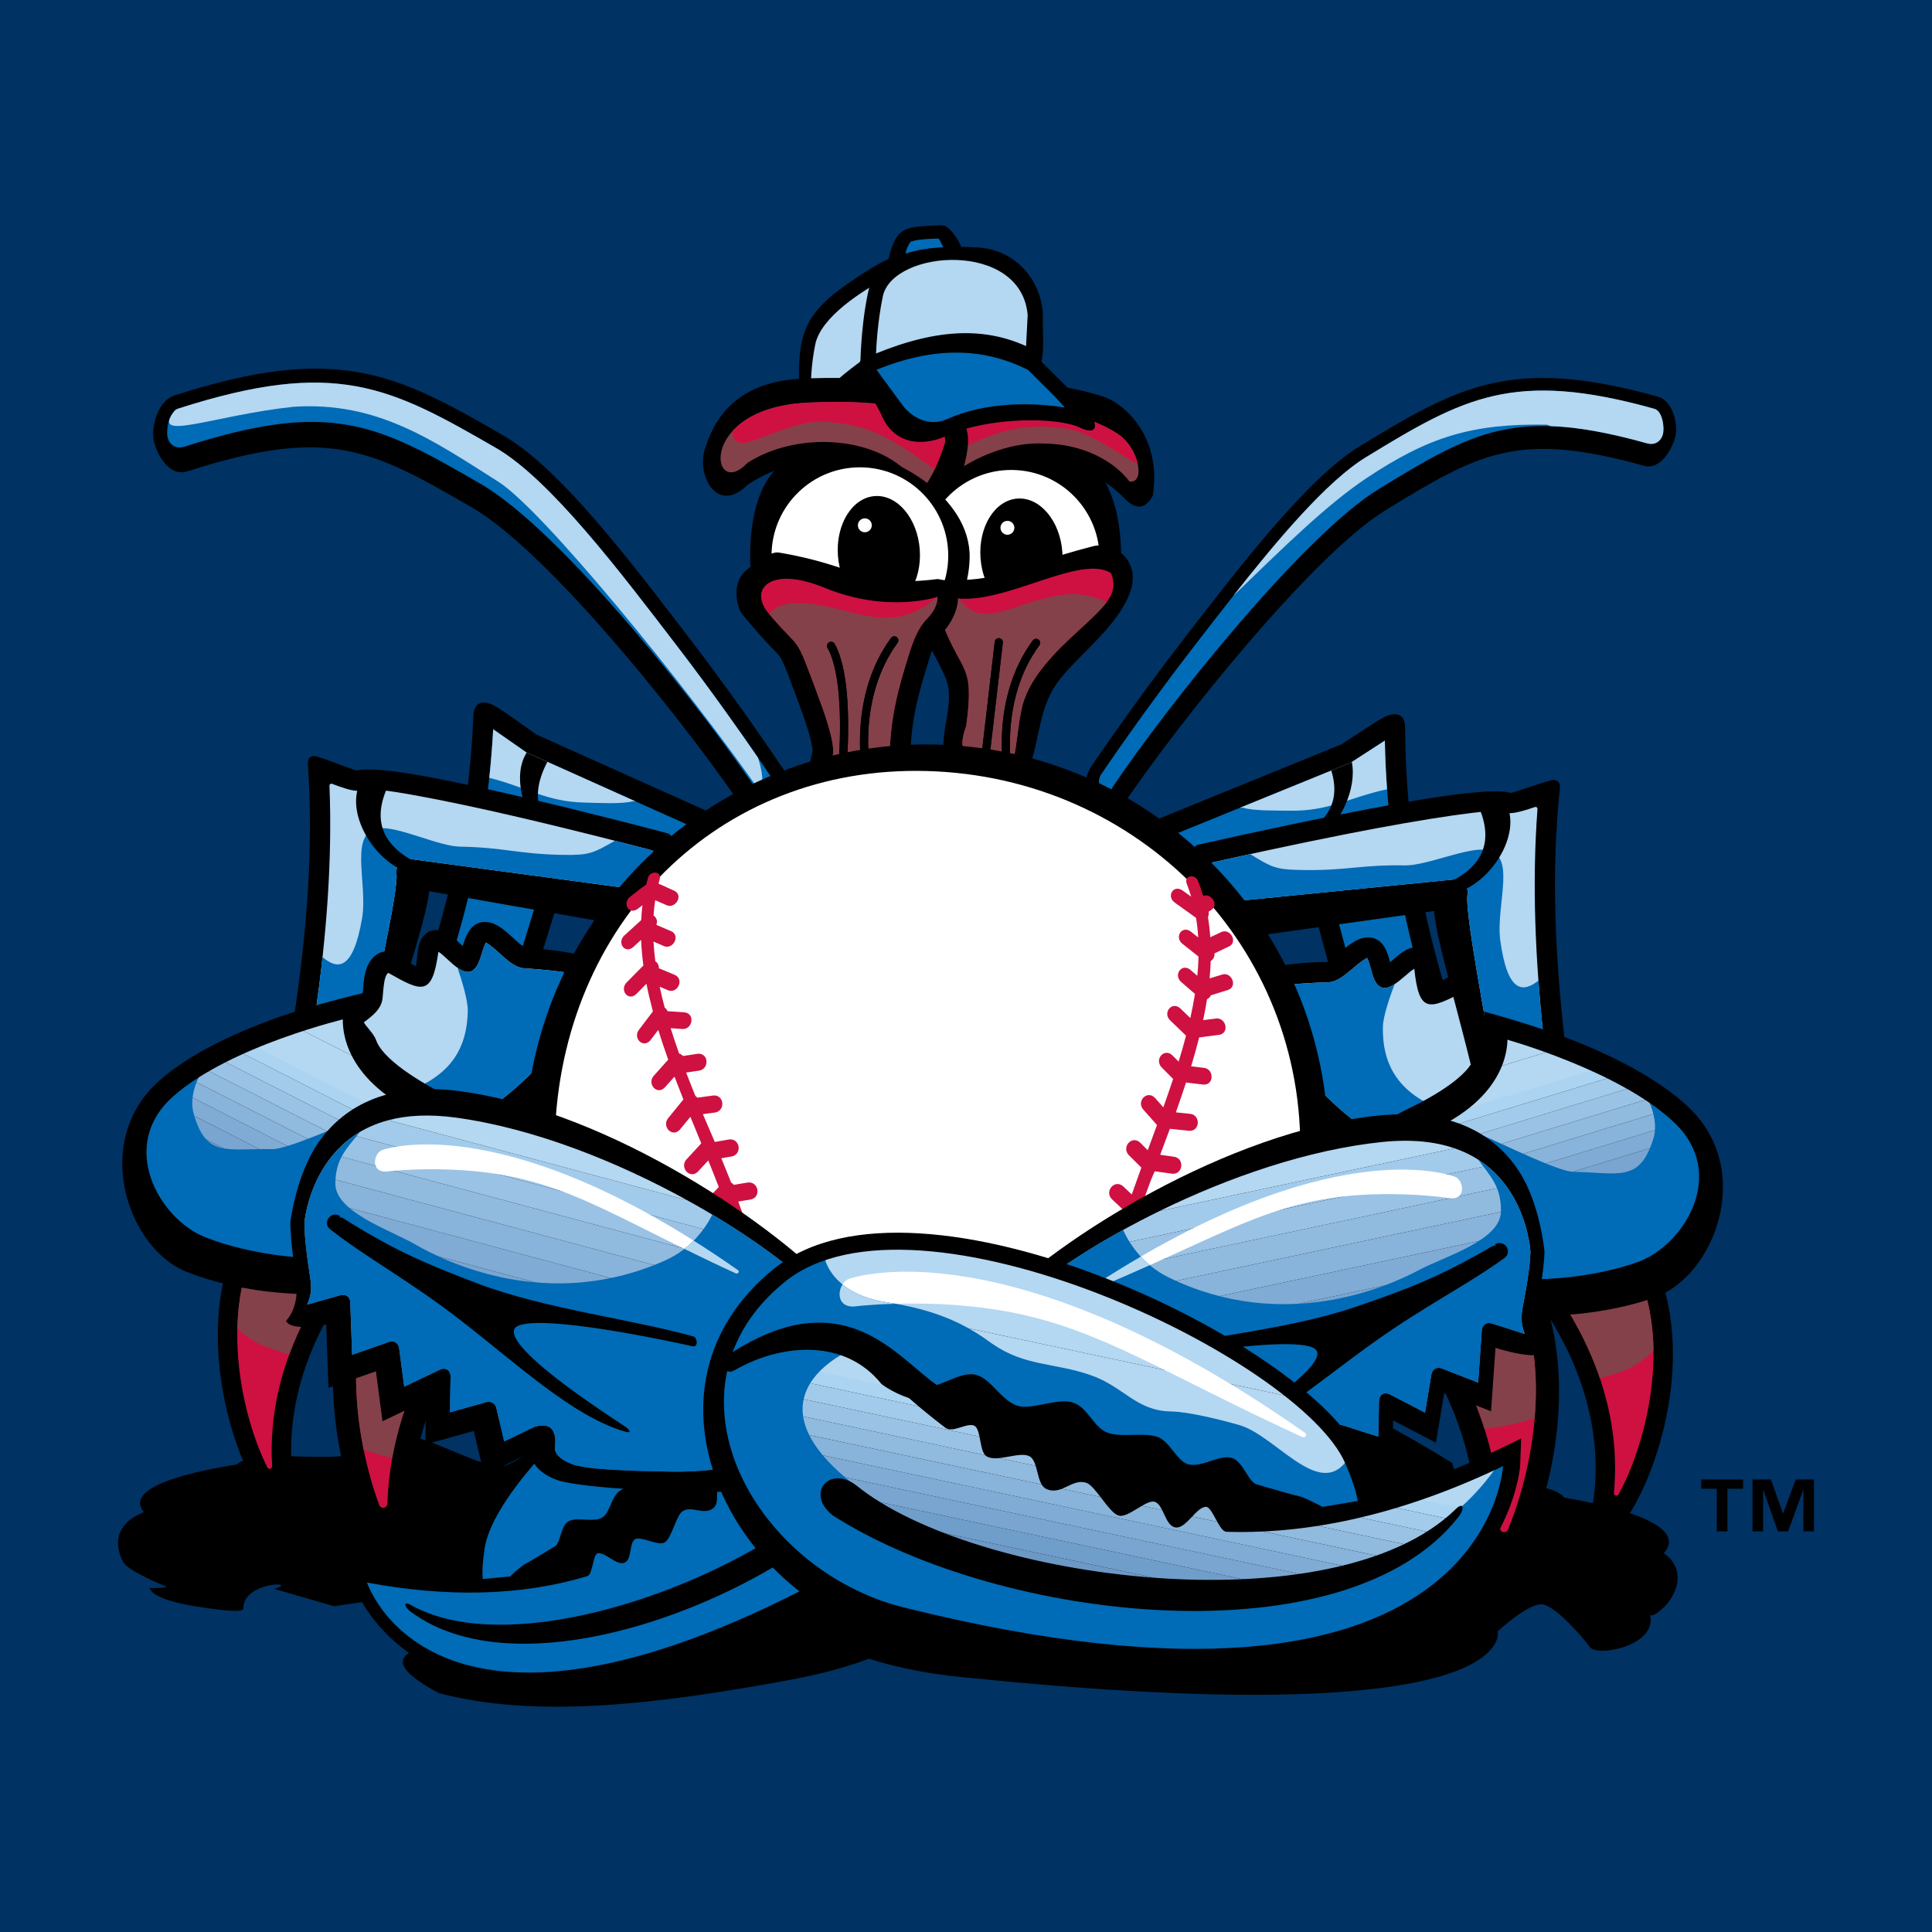 <?xml version="1.0" encoding="utf-8"?>
<!-- Generator: Adobe Illustrator 13.0.0, SVG Export Plug-In . SVG Version: 6.00 Build 14948)  -->
<!DOCTYPE svg PUBLIC "-//W3C//DTD SVG 1.0//EN" "http://www.w3.org/TR/2001/REC-SVG-20010904/DTD/svg10.dtd">
<svg version="1.0" id="Layer_1" xmlns="http://www.w3.org/2000/svg" xmlns:xlink="http://www.w3.org/1999/xlink" x="0px" y="0px"
	 width="192.756px" height="192.756px" viewBox="0 0 192.756 192.756" enable-background="new 0 0 192.756 192.756"
	 xml:space="preserve">
<g>
	<polygon fill-rule="evenodd" clip-rule="evenodd" fill="#003263" points="0,0 192.756,0 192.756,192.756 0,192.756 0,0 	"/>
	<path fill-rule="evenodd" clip-rule="evenodd" d="M84.983,28.022c8.353-5.646,5.205-1.069,2.539,8.53
		c-0.016,0.057-0.256,0.392-0.306,0.426c-2.093,1.425-4.244,3.038-5.923,4.94c-1.551,1.758-1.538-2.677-1.542-2.792
		C79.55,33.467,80.043,31.359,84.983,28.022L84.983,28.022z"/>
	<path fill-rule="evenodd" clip-rule="evenodd" fill="#B4D7F2" d="M81.335,34.371c-0.418,2.067-0.475,3.966-0.425,5.349l0.029,0.604
		c1.565-1.593,3.481-3.254,5.188-4.447l2.257-8.125C86.082,28.995,81.896,31.601,81.335,34.371L81.335,34.371z"/>
	<path fill-rule="evenodd" clip-rule="evenodd" d="M91.139,47.044c-0.66-1.257-2.114-3.838-1.45-5.421
		c2.083-4.966,15.313-3.9,20.667-1.945c1.561,0.57,5.614,3.652,4.654,9.779c-0.953,1.764-2.089,1.004-2.72,0.355
		c-4.687-4.814-13.373-5.967-15.995,2.272c-0.439,1.385-2.384-0.911-2.384-0.911C93.164,49.695,91.932,48.553,91.139,47.044
		L91.139,47.044z"/>
	<path fill-rule="evenodd" clip-rule="evenodd" fill="#84414A" d="M95.051,48.867c4.833-6.646,14.192-5.354,17.644-0.819
		c1.61,0.185,0.911-3.228-0.953-4.599c-5.449-4.012-23.417-5.077-19.55,2.282C92.952,47.178,94.293,47.462,95.051,48.867
		L95.051,48.867z"/>
	<path fill-rule="evenodd" clip-rule="evenodd" fill="#CE1141" d="M94.513,45.324c4.341-1.929,6.767-3.253,11.707-2.59
		c2.784,0.373,5.67,2.871,7.286,3.528c-0.222-0.987-0.854-2.143-1.764-2.812c-4.73-3.482-18.89-4.744-20.017-0.204
		c0.04,0.312,0.078,0.628,0.247,0.945C92.44,45.07,93.278,45.738,94.513,45.324L94.513,45.324z"/>
	<path fill-rule="evenodd" clip-rule="evenodd" d="M79.896,37.788c14.229-0.725,16.601,3.555,16.689,6.024
		c0.078,2.204-1.736,8.081-4.269,7.733c-0.215-0.029-7.689-9.618-17.691-3.213c-3.08,3.094-5.14-0.889-4.302-3.528
		C71.054,42.503,72.873,38.144,79.896,37.788L79.896,37.788z"/>
	<path fill-rule="evenodd" clip-rule="evenodd" fill="#84414A" d="M80.507,40.177c-11.032,0.562-9.583,9.79-5.99,6.063l0.157-0.126
		c5.875-3.646,14.941-2.147,17.081,2.854c1.084-0.667,2.163-3.631,2.502-4.749C94.359,43.887,94.837,39.448,80.507,40.177
		L80.507,40.177z"/>
	<path fill-rule="evenodd" clip-rule="evenodd" fill="#CE1141" d="M93.254,46.828c-3.874-2.708-6.004-4.463-10.967-4.754
		c-3.492-0.205-7.769,2.795-8.767,1.986c-0.358-0.29-0.476-0.652-0.447-1.039c1.248-1.391,3.577-2.647,7.434-2.843
		c14.33-0.729,13.852,3.71,13.75,4.043C94.083,44.792,93.716,45.845,93.254,46.828L93.254,46.828z"/>
	<path fill-rule="evenodd" clip-rule="evenodd" d="M103.78,44.241c6.047,0.106,8.169,5.604,8.063,11.654
		c-0.106,6.049-5.096,10.867-11.145,10.761c-6.049-0.104-10.866-5.094-10.762-11.143C90.044,49.463,97.73,44.136,103.78,44.241
		L103.78,44.241z"/>
	<path fill-rule="evenodd" clip-rule="evenodd" fill="#FFFFFF" d="M101.045,46.889c-4.868-0.085-8.883,3.793-8.968,8.66
		s3.792,8.883,8.659,8.967c4.867,0.085,8.883-3.792,8.968-8.659C109.79,50.99,105.912,46.975,101.045,46.889L101.045,46.889z"/>
	<path fill-rule="evenodd" clip-rule="evenodd" d="M97.825,55.663c-0.219-3.113,1.433-5.764,3.688-5.921
		c2.255-0.158,4.261,2.238,4.479,5.351c0.218,3.113-1.433,5.763-3.689,5.921C100.048,61.172,98.042,58.776,97.825,55.663
		L97.825,55.663z"/>
	<path fill-rule="evenodd" clip-rule="evenodd" d="M14.358,150.861c-2.459-2.963,7.74-4.494,9.221-4.734
		c2.478-2.035,11.638,0.596,13.46-2.041c2.188-3.166,9.142,1.795,12.654,2.225c1.766,0.217,6.124-4.207,7.917-3.871
		c2.496-1.203-10.936-6.24-8.612-7.662c0.306-0.188,1.018-0.148,1.327-0.119c0.8,0.072,3.078,0.789,4.259,0.982
		c0.942-0.682,2.469-1.779,3.574-2.107c1.115-0.332,14.202,5.051,15.071,5.387l3.531-0.48c-4.193-2.053-8.63-4.035-12.597-6.51
		l-0.584-0.402c-0.748-0.615,1.53,0.215,2.016,0.393l1.595,0.604l3.215,1.291l5.827,2.449c-0.784-0.773-5.525-2.191-2.708-2.939
		l-0.913-1.033c-15.935-1.963,5.829-6.613,15.885-1.465c0.975,0.5,2.384,0.965,3.088,1.785c0.636-1.176,3.317-1.809,4.477-2.086
		c3.756-0.904,7.479-1.285,11.344-1.176c1.199,0.033,8.871,0.441,8.816,2.178c-0.046,1.492-5.646,1.773-6.828,1.846l-0.7,0.814
		c3.564,0.611-0.752,1.775-1.435,1.986c-0.938,0.291-2.002,1.1-2.725,1.756c0.535-0.029,9.981-4.291,11.026-4.715
		c5.506-2.24,11.309-4.484,17.184-5.504c2.39-0.414,5.375-1.148,7.813-0.953c0.632,0.051-1.111,0.639-1.729,0.781l-1.454,0.32
		l-2.95,0.555c-7.935,1.447-15.882,4.941-23.199,8.26l9.47-1.768c0.249-0.047,3.65-0.326,2.468-0.176
		c0.647,1.084,1.396,2.105,2.216,3.064c1.27,0.059,2.646-0.199,3.897-0.373c7.438-1.027,2.266-1.367,7.387,4.068
		c0.844-0.041,7.902,4.252,8.236,4.479c0.309,3.035,9.301,1.16,11.175,3.449c1.859,0.332,12.915,2.172,9.925,5.553
		c2.367,1.604,1.355,4.514-0.62,5.918c-0.155,0.109-0.548,0.4-0.752,0.223c0.748,3.092-5.271,4.238-6.004,3.221
		c-0.817-1.135-3.382-4.027-4.673-4.256c-1.391-0.248-4.537,2.693-4.537,2.693c0.189,0.742-0.473,1.645-0.962,2.109
		c-5.021,4.777-23.842,4.307-30.027,4.09l-3.867-0.166l-4.176-0.242l-4.494-0.326l-4.826-0.414l-5.175-0.506
		c-3.109-0.307-6.22-0.893-9.205-1.822c-2.561,0.967-5.238,1.621-7.927,2.121c-13.689,2.537-25.49,3.812-34.966,1.309
		c-9.475-5.078,2.34-4.791,6.256-6.564l-0.567-0.777l-5.221,0.67l0.034-1.838l-5.017,0.988l-0.714-1.926l-5.218,0.779l-5.976-1.732
		c2.639-0.766-3.121-0.781-3.084,1.967c0.005,0.379-1.812,0.174-2.051,0.146c-1.303-0.158-6.921-0.729-7.319-2.238
		c-0.061,0.127,1.838-0.025,1.753-0.062c-0.893-0.385-3.985-1.684-4.4-2.523C11.133,153.518,12.027,151.779,14.358,150.861
		L14.358,150.861z"/>
	<path fill-rule="evenodd" clip-rule="evenodd" d="M51.021,71.519c-0.712-0.5-1.266-0.873-1.688-1.103
		c-1.014-0.553-2.046-0.498-2.104,0.997c-0.638,16.355-5.851,30.867-12.219,41.966c-0.525,0.918,0.051,1.6,0.725,1.938
		c0.622,0.311,1.564,0.508,2.613,0.668c2.104,0.314,5.029,0.514,7.794,0.936c0.609,0.092,1.299-0.342,1.481-0.928
		c0,0,6.977-22.58,9.45-30.626c4.359,3.224,11.238,6.444,15.934,8.571c0.557,0.252,1.336,0.026,1.672-0.484
		c0.285-0.435,1.802-2.212,3.019-3.983c0.615-0.895,1.188-1.835,1.486-2.629c0.146-0.391,0.252-0.814,0.216-1.209
		c-0.041-0.442-0.269-0.855-0.742-1.067L53.517,73.284C52.519,72.588,51.695,71.995,51.021,71.519L51.021,71.519z"/>
	<path fill-rule="evenodd" clip-rule="evenodd" fill="#006BB6" d="M52.568,75.09l24.51,10.995l-3.772,5.75
		c-4.29-1.984-13.431-6.36-16.445-9.27c-0.446-0.432-0.969-0.297-1.15,0.297c-1.487,4.87-8.636,28.006-9.856,31.954l-8.578-1.309
		c6.111-10.926,11.085-24.96,11.928-40.749l3.25,2.267L52.568,75.09L52.568,75.09z"/>
	<path fill-rule="evenodd" clip-rule="evenodd" fill="#B4D7F2" d="M63.113,79.945c-1.075,0.301-3.586,0.151-4.71,0.131
		c-3.885-0.068-5.889-1.547-9.59-2.474c0.172-1.595,0.304-3.209,0.391-4.844l3.25,2.267l0.113,0.064l10.833,4.859L63.113,79.945
		L63.113,79.945z"/>
	<path fill-rule="evenodd" clip-rule="evenodd" d="M52.552,75.081c-1.644,2.577-0.079,7.243,2.703,9.27
		c0.15-0.49,0.28-0.915,0.388-1.265c-1.679-1.319-2.919-3.477-1.029-7.078l-2.045-0.918L52.552,75.081L52.552,75.081z"/>
	<path fill-rule="evenodd" clip-rule="evenodd" d="M35.598,76.88l-0.211-0.064c-1.269-0.414-2.496-0.949-3.774-1.344
		c-0.542-0.167-0.941,0.149-0.901,0.714c1.183,16.803-2.812,34.007-6.202,50.4c-0.096,0.465-0.354,1.566-0.319,2.082
		c0,0,10.021-6.238,12.495-17.049c2.257-9.865,5.806-19.284,6.127-22.708l24.233,4.267c1.835,0.381,0.487-4.883,0.106-9.415
		c-0.018-0.21-0.31-0.56-0.515-0.614c0,0-7.07-1.886-14.458-3.609C45.338,77.943,37.618,76.311,35.598,76.88L35.598,76.88z"/>
	<path fill-rule="evenodd" clip-rule="evenodd" fill="#B4D7F2" d="M26.246,128.529l0.016,0.332l0.106,0.799l0.326,2.477
		c0,0,6.227-13.008,8.582-23.295c2.347-10.25,4.473-20.129,4.282-21.629c-0.124-0.979,0.634-1.68,1.6-1.479l26.898,3.619
		c0.157,0.033-2.363,1.343-2.377,1.183l-0.464-5.509c-0.005-0.064-0.095-0.172-0.159-0.189c-2.233-0.586-7.693-1.999-13.339-3.314
		c-7.826-1.826-14.73-3.097-15.425-2.741c-0.218,0.112-0.456,0.126-0.625,0.121c-0.166-0.003-0.361-0.029-0.576-0.073
		c-0.368-0.077-0.805-0.211-1.241-0.365l-0.688-0.254c-0.168-0.066-0.298,0.026-0.291,0.208c0.594,14.688-2.397,30.312-5.499,44.552
		c-0.376,1.73-0.807,3.467-1.1,5.213l-0.05,0.344L26.246,128.529L26.246,128.529z"/>
	<path fill-rule="evenodd" clip-rule="evenodd" fill="#006BB6" d="M61.365,83.883c-2.191,1.22-2.481,1.457-5.222,1.409
		c-4.439-0.078-5.818-0.743-10.257-0.822c-1.979-0.034-5.693-1.811-7.672-1.846c-3.637-0.062-1.485,5.378-2.082,8.952
		c-0.895,5.27-2.444,5.199-3.951,3.914c-0.385,3.555-0.896,7.111-1.488,10.641c1.756,0.301,3.811,0.699,5.015,0.82
		c2.168-9.547,4.029-18.331,3.85-19.739c-0.124-0.979,0.634-1.68,1.6-1.479l24.144,3.249c0.078-0.085,0.152-0.173,0.225-0.263
		l-0.312-3.693c-0.005-0.064-0.095-0.172-0.159-0.189C64.223,84.618,62.939,84.284,61.365,83.883L61.365,83.883z"/>
	<path fill-rule="evenodd" clip-rule="evenodd" d="M36.27,77.562c-2.534,3.343,1.838,10.157,6.464,9.743
		c4.267-0.381-8.486-0.99-3.64-9.618C39.549,76.876,36.832,76.822,36.27,77.562L36.27,77.562z"/>
	<path fill-rule="evenodd" clip-rule="evenodd" stroke="#000000" stroke-width="0.69" stroke-miterlimit="2.613" d="
		M29.011,148.424c-0.21-1.189-0.393-2.908-0.279-5.014c0.227-4.217,1.638-10.031,6.428-16.324c4.347-5.715-4.145-12.141-8.227-7.762
		c-9.664,10.369-2.619,30.035,1.588,31.781l1.449,0.602C29.971,151.707,29.216,149.58,29.011,148.424L29.011,148.424z"/>
	<path fill-rule="evenodd" clip-rule="evenodd" fill="#CE1141" d="M26.666,146.387c0.138,0.277,0.505,0.178,0.486-0.131
		c-0.288-4.525,0.532-11.979,6.739-20.139c3.144-4.129-3.112-8.578-5.79-5.705C21.239,127.775,23.651,140.359,26.666,146.387
		L26.666,146.387z"/>
	<path fill-rule="evenodd" clip-rule="evenodd" fill="#84414A" d="M23.68,132.514c0.792,0.771,1.678,1.375,2.62,1.752
		c0.852,0.338,1.716,0.623,2.562,0.865c1.037-2.814,2.63-5.859,5.028-9.014c3.144-4.129-3.112-8.578-5.79-5.705
		C24.998,123.742,23.792,128.139,23.68,132.514L23.68,132.514z"/>
	<path fill-rule="evenodd" clip-rule="evenodd" stroke="#000000" stroke-width="0.697" stroke-miterlimit="2.613" d="
		M40.851,154.367c-0.199-1.414-0.343-3.447-0.123-5.924c0.441-4.965,2.344-11.752,8.241-18.965c5.241-6.41-4.3-14.143-9.158-9.281
		c-11.716,11.723-4.25,34.986,0.526,37.168l1.429,0.652C41.766,158.018,41.045,155.744,40.851,154.367L40.851,154.367z"/>
	<path fill-rule="evenodd" clip-rule="evenodd" fill="#CE1141" d="M37.823,150.119c0.18,0.486,0.813,0.383,0.829-0.135
		c0.17-5.41,1.897-13.338,8.783-21.758c3.759-4.598-3.261-9.594-6.222-6.629C33.325,129.488,35.119,142.812,37.823,150.119
		L37.823,150.119z"/>
	<path fill-rule="evenodd" clip-rule="evenodd" fill="#84414A" d="M36.278,144.613c0.96,0.344,1.925,0.627,2.853,0.857
		c0.882-4.904,3.145-10.936,8.304-17.244c3.759-4.598-3.261-9.594-6.222-6.629C35.041,127.771,34.797,137.271,36.278,144.613
		L36.278,144.613z"/>
	<path fill-rule="evenodd" clip-rule="evenodd" d="M50.24,43.459c-10.718-6.188-16.543-9.247-32.808-4.013
		c-1.802,0.58-2.388,3.333-2.063,4.641c0.324,1.309,1.523,3.518,3.325,2.938c14.134-4.548,18.328-2.205,28.379,3.598
		c7.949,4.59,22.306,22.755,27.827,31.161c0.086,0.13,0.216-0.902,0.257-0.816c0.117,0.246,0.136,1.555,0.22,1.661
		c0.394,0.489,0.989-0.091,2.435-1.104c1.17-0.819,1.883-2.45,0.903-3.941c0,0-4.355-6.633-10.023-14.024
		C63.145,56.327,55.94,46.751,50.24,43.459L50.24,43.459z"/>
	<path fill-rule="evenodd" clip-rule="evenodd" fill="#006BB6" d="M67.559,64.464c-5.577-7.272-12.639-16.636-18.087-19.781
		c-10.553-6.093-15.975-8.973-31.71-3.911c-0.924,0.298-1.211,2.169-1.036,2.878c0.176,0.708,0.792,1.203,1.716,0.905
		c14.662-4.717,19.26-2.198,29.476,3.702c8.239,4.757,22.738,23.171,28.245,31.554c0.502,0.765,0.279,1.033,0.912,0.59
		c0.633-0.443,0.958-1.223,0.456-1.988C77.53,78.415,73.197,71.816,67.559,64.464L67.559,64.464z"/>
	<path fill-rule="evenodd" clip-rule="evenodd" fill="#B4D7F2" d="M75.875,79.041c-7.652-10.939-21.774-28.183-26.126-30.958
		c-6.723-4.279-12.147-8.02-20.436-7.502c-8.205,0.88-14.437,3.631-11.858,0.363c0.093-0.076,0.194-0.135,0.306-0.171
		c15.736-5.062,21.158-2.183,31.71,3.911c5.448,3.146,12.51,12.509,18.087,19.781c3.371,4.396,6.276,8.522,8.067,11.129
		C76.098,77.059,76.207,78.241,75.875,79.041L75.875,79.041z"/>
	<path fill-rule="evenodd" clip-rule="evenodd" d="M83.013,44.734c6.05,0.105,13.836,4.848,13.729,10.897
		c-0.104,6.049-5.094,10.868-11.143,10.761c-6.049-0.105-10.868-5.094-10.762-11.143C74.943,49.199,76.964,44.628,83.013,44.734
		L83.013,44.734z"/>
	<path fill-rule="evenodd" clip-rule="evenodd" fill="#FFFFFF" d="M85.944,46.626c-4.867-0.084-8.882,3.792-8.967,8.66
		c-0.085,4.868,3.792,8.882,8.66,8.966c4.868,0.086,8.883-3.791,8.968-8.659C94.689,50.726,90.812,46.71,85.944,46.626
		L85.944,46.626z"/>
	<path fill-rule="evenodd" clip-rule="evenodd" d="M83.599,55.415c-0.218-3.113,1.433-5.764,3.688-5.921
		c2.255-0.157,4.261,2.238,4.479,5.351c0.219,3.113-1.432,5.763-3.688,5.92C85.822,60.923,83.816,58.527,83.599,55.415
		L83.599,55.415z"/>
	<path fill-rule="evenodd" clip-rule="evenodd" fill="#FFFFFF" d="M85.591,52.397c0.007-0.382,0.323-0.688,0.705-0.681
		c0.384,0.006,0.688,0.323,0.683,0.706c-0.007,0.382-0.323,0.688-0.706,0.681C85.889,53.097,85.584,52.781,85.591,52.397
		L85.591,52.397z"/>
	<path fill-rule="evenodd" clip-rule="evenodd" d="M94.287,75.956c-0.711-2.833,1.119-5.749,0.048-8.342
		c-0.927-2.243-2.561-4.368-2.943-6.819c-0.179-1.148,1.306-2.962,2.306-2.928c6.415,0.219,6.868-1.165,15.359-3.37
		c2.002-0.521,4.898,1.369,3.664,4.665c-1.246,3.323-4.782,5.877-6.942,8.564c-2.039,2.536-1.996,5.484-2.876,8.212
		C101.849,79.21,96.917,77.019,94.287,75.956L94.287,75.956z"/>
	<path fill-rule="evenodd" clip-rule="evenodd" fill="#CE1141" d="M96.042,74.432c1.102,0.439,4.797,2.091,5.165,0.851
		c0.131-0.442,0.448-3.095,0.532-3.551l0.146-0.796c0.619-3.28,3.476-5.974,6.009-8.289c2.875-2.627,3.651-3.613,2.961-5.455
		c-3.305-2.187-12.191,4.292-16.942,2.083c-0.928,0.636-0.345,1.719-0.018,2.59c2.078,5.521,3.351,4.211,2.514,10.505l-0.049,0.192
		c0,0-0.148,0.376-0.252,0.849C96.006,73.875,95.994,74.234,96.042,74.432L96.042,74.432z"/>
	<path fill-rule="evenodd" clip-rule="evenodd" fill="#84414A" d="M110.432,60.047c-0.938-0.374-2.386-0.841-3.597-0.768
		c-5.311,0.323-8.63,3.953-11.164,0.436c-0.333-0.028-0.654-0.081-0.963-0.16c-0.287,0.521-0.547,1.483-0.746,2.489
		c2.038,5.312,3.273,4.102,2.446,10.325l-0.049,0.192c0,0-0.148,0.376-0.252,0.849c-0.101,0.464-0.113,0.823-0.064,1.021
		c1.102,0.439,4.797,2.091,5.165,0.851c0.131-0.442,0.448-3.095,0.532-3.551l0.146-0.796c0.619-3.28,3.476-5.974,6.009-8.289
		C109.086,61.558,109.916,60.75,110.432,60.047L110.432,60.047z"/>
	
		<line fill="none" stroke="#000000" stroke-width="0.814" stroke-linecap="round" stroke-linejoin="round" stroke-miterlimit="2.613" x1="98.385" y1="74.924" x2="99.649" y2="64.074"/>
	<path fill-rule="evenodd" clip-rule="evenodd" d="M93.559,57.77c0,0,1.956,0.235,2.016,1.561c0.09,1.167-0.448,2.673-1.632,3.873
		c-0.458,0.463-0.838,1.287-1.213,2.477c-1.177,3.724-1.847,6.266-1.912,9.969c-0.008,0.524-0.431,1.775-2.065,2.325
		c-0.469,0.159-1.116,0.32-1.838,0.469c-1.299,0.269-2.86,0.505-3.916,0.648l-2.889,0.394l0.589-2.856
		c0.101-0.487,0.23-1.094,0.381-1.739c-0.007-0.145-0.044-0.324-0.075-0.499c-0.083-0.468-0.223-0.997-0.379-1.52
		c-0.346-1.155-0.775-2.282-0.961-2.786c-0.635-1.709-1.033-2.79-1.342-3.535c-0.286-0.692-0.432-0.924-0.56-1.093
		c-0.082-0.108-0.172-0.208-0.276-0.321l-0.516-0.54c-0.441-0.459-1.026-1.078-1.851-2.051l-0.655-0.768
		c-0.241-0.286-0.425-0.523-0.555-0.72c-0.329-0.499-0.912-2.686,0.33-3.958c0.335-0.344,2.432-2.144,3.458-1.973
		C85.591,56.442,86.194,58.7,93.559,57.77L93.559,57.77z"/>
	<path fill-rule="evenodd" clip-rule="evenodd" fill="#CE1141" d="M93.521,59.549c0,0-4.954,1.692-11.285-0.919
		c-5.417-2.234-7.583,0.175-5.543,2.582c3.417,4.029,2.504,1.693,4.905,8.156c0.392,1.053,1.789,4.715,1.492,5.991
		c-0.146,0.626-0.272,1.215-0.37,1.688c2.036-0.278,6.024-0.912,6.034-1.434c0.07-4.001,0.81-6.767,2.006-10.556
		c0.383-1.211,0.88-2.46,1.713-3.304c0.877-0.889,1.087-1.72,1.054-2.148L93.521,59.549L93.521,59.549z"/>
	<path fill-rule="evenodd" clip-rule="evenodd" fill="#84414A" d="M76.77,61.301c0.307-0.58,1.488-1.721,5.967-0.737
		c3.474,0.764,7.017,2.368,10.713-0.991c0.001-0.001,0.002-0.002,0.004-0.003c0.043-0.013,0.066-0.021,0.066-0.021l0.006,0.056
		c0.033,0.428-0.177,1.259-1.054,2.148c-0.833,0.844-1.331,2.093-1.713,3.304c-1.196,3.789-1.936,6.555-2.006,10.556
		c-0.009,0.522-3.998,1.156-6.034,1.434c0.098-0.474,0.224-1.062,0.37-1.688c0.297-1.276-1.1-4.938-1.492-5.991
		C79.215,62.954,80.095,65.205,76.77,61.301L76.77,61.301z"/>
	
		<path fill="none" stroke="#000000" stroke-width="0.814" stroke-linecap="round" stroke-linejoin="round" stroke-miterlimit="2.613" d="
		M84.005,77.054c0,0,0.92-9.006-1.086-12.62 M86.393,76.66c0,0-1.276-7.193,2.835-12.769 M100.534,76.907
		c0,0-1.276-7.193,2.836-12.769"/>
	<path fill-rule="evenodd" clip-rule="evenodd" d="M135.64,44.535c9.876-6.026,15.235-9.025,29.759-4.96
		c1.61,0.451,2.053,2.913,1.718,4.108c-0.335,1.195-1.486,3.239-3.097,2.789c-12.621-3.532-16.484-1.246-25.745,4.405
		c-7.323,4.469-20.864,21.46-26.116,29.277c-0.08,0.121-0.166-0.807-0.205-0.727c-0.114,0.227-0.173,1.41-0.252,1.508
		c-0.37,0.459-0.891-0.041-2.163-0.897c-1.031-0.692-1.625-2.136-0.692-3.523c0,0,4.144-6.168,9.495-13.075
		C123.579,56.682,130.389,47.74,135.64,44.535L135.64,44.535z"/>
	<path fill-rule="evenodd" clip-rule="evenodd" fill="#006BB6" d="M119.337,64.21c5.265-6.794,11.939-15.538,16.959-18.602
		c9.723-5.933,14.711-8.755,28.764-4.821c0.825,0.231,1.025,1.91,0.845,2.558c-0.182,0.646-0.752,1.118-1.579,0.887
		c-13.092-3.664-17.325-1.202-26.738,4.542c-7.591,4.63-21.268,21.853-26.506,29.649c-0.478,0.711-0.283,0.944-0.842,0.569
		c-0.557-0.375-0.827-1.065-0.349-1.777C109.891,77.217,114.012,71.081,119.337,64.21L119.337,64.21z"/>
	<path fill-rule="evenodd" clip-rule="evenodd" fill="#B4D7F2" d="M123.036,59.457c5.141-4.968,9.337-9.107,13.277-11.738
		c6.206-4.139,10.556-5.479,18.026-5.349l0.377,0.146c2.675,0.09,5.759,0.638,9.608,1.715c0.827,0.231,1.397-0.241,1.579-0.887
		c0.181-0.648-0.02-2.327-0.845-2.558c-14.053-3.934-19.041-1.111-28.764,4.821C132.396,47.989,127.497,53.797,123.036,59.457
		L123.036,59.457z"/>
	<path fill-rule="evenodd" clip-rule="evenodd" d="M136.394,72.588c0.731-0.477,1.296-0.83,1.727-1.046
		c1.032-0.517,2.062-0.424,2.068,1.07c0.067,16.368,4.771,31.053,10.746,42.368c0.493,0.936-0.106,1.596-0.793,1.91
		c-0.633,0.289-1.58,0.455-2.634,0.576c-2.113,0.242-5.044,0.338-7.821,0.662c-0.611,0.072-1.286-0.385-1.448-0.979
		c0,0-6.186-22.808-8.375-30.937c-4.469,3.07-11.456,6.048-16.224,8.01c-0.565,0.232-1.337-0.021-1.653-0.543
		c-0.271-0.445-1.725-2.274-2.879-4.086c-0.583-0.916-1.124-1.875-1.393-2.679c-0.133-0.396-0.225-0.823-0.174-1.216
		c0.056-0.441,0.299-0.846,0.778-1.042l25.519-10.394C134.861,73.603,135.705,73.039,136.394,72.588L136.394,72.588z"/>
	<path fill-rule="evenodd" clip-rule="evenodd" fill="#006BB6" d="M134.723,76.102l-24.877,10.133l3.569,5.876
		c4.354-1.832,13.644-5.886,16.758-8.689c0.462-0.417,0.979-0.263,1.139,0.337c1.316,4.919,7.654,28.291,8.734,32.277l8.619-1.006
		c-5.726-11.133-10.208-25.333-10.499-41.142l-3.328,2.153L134.723,76.102L134.723,76.102z"/>
	<path fill-rule="evenodd" clip-rule="evenodd" fill="#B4D7F2" d="M124.016,80.585c1.064,0.34,3.579,0.277,4.703,0.297
		c3.885,0.067,5.939-1.34,9.67-2.138c-0.117-1.6-0.192-3.218-0.223-4.855l-3.328,2.153l-0.115,0.06L123.73,80.58L124.016,80.585
		L124.016,80.585z"/>
	<path fill-rule="evenodd" clip-rule="evenodd" d="M134.874,76.019c0.512,2.657-1.105,6.227-3.531,7.856
		c-0.011-0.039-0.021-0.079-0.031-0.116c-0.16-0.6-0.677-0.753-1.139-0.337c-0.463,0.417-1.063,0.86-1.763,1.32
		c-0.082-0.004-0.164-0.011-0.246-0.021c-3.968-0.495,6.891-0.671,4.658-7.846l1.9-0.774l0.115-0.06L134.874,76.019L134.874,76.019z
		"/>
	<path fill-rule="evenodd" clip-rule="evenodd" d="M148.564,101.467c0.731,0.625,1.287,1.189,1.67,1.609
		c0.438,0.482,0.806,0.99,0.806,0.99l3.703,13.549c0,0-3.686,0.807-6.91,0.719c-3.171-0.088-7.373-0.738-11.315-3.051
		c-3.896-2.285-7.124-5.816-9.351-8.705c-1.832-2.377-3.036-4.387-3.424-5.061c-1.837-1.629-2.549-5.341,8.747-5.548
		c0.058-0.025,0.095-0.078,0.228-0.168c0.279-0.189,0.588-0.45,0.972-0.775c0.195-0.165,0.388-0.328,0.576-0.479
		c0.214-0.173,0.426-0.331,0.63-0.464c0.361-0.237,1.042-0.637,1.836-0.546c1.026,0.117,1.454,1.03,1.571,1.286
		c0.082,0.182,0.159,0.392,0.229,0.616c0.057,0.181,0.11,0.375,0.163,0.569l0.215-0.191c0.166-0.147,0.333-0.292,0.496-0.427
		c0.193-0.161,0.385-0.306,0.566-0.425c0.288-0.188,1.071-0.671,1.967-0.363c0.399,0.138,0.996,0.643,1.164,1.633
		c0.056,0.334,0.088,0.764,0.117,1.197c0.015,0.232,0.029,0.469,0.049,0.68l0.115,0.053c0.21-0.119,0.442-0.27,0.675-0.418
		c0.366-0.232,0.731-0.463,1.033-0.62c0.857-0.444,1.596-0.317,1.939-0.117c0.742,0.433,1.058,1.147,1.207,1.675
		c0.15,0.533,0.195,1.109,0.222,1.551c0.024,0.398,0.035,0.795,0.086,1.129L148.564,101.467L148.564,101.467z"/>
	<path fill-rule="evenodd" clip-rule="evenodd" fill="#B4D7F2" d="M141.107,96.656c0.459,4.502,1.496,4.069,4.919,2.28
		c0.499,0.322,0.417,2.127,0.507,2.732c0.244,1.635,2.394,2.385,2.643,3.301l3.03,11.088c-10.166,1.512-17.338-2.82-23.428-10.719
		c-0.264-0.344-3.947-5.545-3.95-5.951c0.712-1.217,6.559-1.342,7.7-1.383c1.373-0.051,2.651-1.808,3.873-2.431
		c0.307,0.647,0.394,1.372,0.661,2.034C138.034,100,140.056,97.234,141.107,96.656L141.107,96.656z"/>
	<path fill-rule="evenodd" clip-rule="evenodd" fill="#006BB6" d="M148.073,112.053c-5.913-1.439-10.211-3.494-10.104-9.592
		c0.019-1.029,0.653-2.906,1.175-4.273c-0.788,0.512-1.576,0.662-2.081-0.58c-0.268-0.662-0.354-1.387-0.661-2.034
		c-1.222,0.623-2.5,2.38-3.873,2.431c-1.142,0.041-6.988,0.166-7.7,1.383c0.003,0.406,3.687,5.607,3.95,5.951
		c4.828,6.262,10.336,10.281,17.477,10.926C147.159,114.975,147.805,113.523,148.073,112.053L148.073,112.053z"/>
	<path fill-rule="evenodd" clip-rule="evenodd" stroke="#000000" stroke-width="0.69" stroke-miterlimit="2.613" d="
		M159.086,151.023c0.252-1.182,0.493-2.891,0.454-5c-0.079-4.223-1.288-10.082-5.854-16.541c-4.146-5.859,4.564-11.986,8.491-7.469
		c9.296,10.701,1.568,30.107-2.696,31.705l-1.469,0.551C158.013,154.27,158.842,152.172,159.086,151.023L159.086,151.023z"/>
	<path fill-rule="evenodd" clip-rule="evenodd" d="M150.725,79.115l0.213-0.057c1.284-0.37,2.528-0.861,3.819-1.212
		c0.547-0.149,0.935,0.182,0.875,0.746c-1.768,16.75,1.624,34.086,4.438,50.584c0.08,0.469-9.551-4.492-11.646-15.383
		c-1.912-9.938-5.128-19.475-5.331-22.907l-24.367,3.417c-1.847,0.317-0.316-4.896,0.224-9.411c0.025-0.21,0.33-0.55,0.535-0.597
		c0,0,7.131-1.639,14.575-3.102C140.953,79.836,148.727,78.474,150.725,79.115L150.725,79.115z"/>
	<path fill-rule="evenodd" clip-rule="evenodd" fill="#CE1141" d="M161.501,149.07c-0.146,0.27-0.511,0.16-0.48-0.148
		c0.444-4.512-0.113-11.992-6.033-20.359c-2.997-4.238,3.41-8.467,5.986-5.502C167.574,130.66,164.725,143.15,161.501,149.07
		L161.501,149.07z"/>
	<path fill-rule="evenodd" clip-rule="evenodd" fill="#84414A" d="M164.968,134.736c-0.928,0.951-1.989,1.678-3.118,2.082
		c-0.742,0.266-1.492,0.49-2.231,0.684c-0.941-2.781-2.408-5.799-4.631-8.939c-2.997-4.238,3.41-8.467,5.986-5.502
		C163.828,126.346,164.914,130.547,164.968,134.736L164.968,134.736z"/>
	<path fill-rule="evenodd" clip-rule="evenodd" fill="#B4D7F2" d="M149.931,111.068c-1.986-10.326-3.768-20.274-3.524-21.767
		c0.158-0.974-0.574-1.701-1.548-1.535l-27.008,2.678c-0.158,0.028,2.315,1.425,2.335,1.265l0.655-5.489
		c0.009-0.065,0.102-0.169,0.166-0.184c2.252-0.506,7.758-1.729,13.446-2.847c7.886-1.552,14.83-2.581,15.51-2.201
		c0.215,0.12,0.451,0.143,0.621,0.144c0.167,0.001,0.363-0.017,0.579-0.054c0.371-0.063,0.812-0.183,1.251-0.321l0.697-0.23
		c0.171-0.058,0.297,0.038,0.283,0.219c-1.105,14.657,1.338,30.376,3.94,44.716C157.651,127.205,151.924,121.43,149.931,111.068
		L149.931,111.068z"/>
	<path fill-rule="evenodd" clip-rule="evenodd" fill="#006BB6" d="M124.728,85.213c2.148,1.297,2.43,1.543,5.171,1.59
		c4.438,0.078,5.839-0.54,10.278-0.462c1.979,0.035,5.752-1.611,7.731-1.577c3.637,0.063,1.297,5.426,1.769,9.019
		c0.71,5.297,2.261,5.282,3.812,4.049c0.261,3.566,0.647,7.139,1.116,10.686c-1.766,0.238-3.834,0.566-5.041,0.645
		c-1.833-9.615-3.387-18.46-3.158-19.86c0.158-0.974-0.574-1.701-1.548-1.535l-24.242,2.403c-0.075-0.088-0.146-0.178-0.215-0.27
		l0.439-3.679c0.009-0.065,0.102-0.169,0.166-0.184C121.847,85.848,123.141,85.559,124.728,85.213L124.728,85.213z"/>
	<path fill-rule="evenodd" clip-rule="evenodd" stroke="#000000" stroke-width="0.697" stroke-miterlimit="2.613" d="
		M147.297,156.699c0.248-1.406,0.463-3.432,0.329-5.916c-0.267-4.977-1.933-11.828-7.573-19.238
		c-5.016-6.592,4.791-13.986,9.476-8.959c11.3,12.125,3.026,35.113-1.822,37.127l-1.451,0.602
		C146.255,160.314,147.055,158.068,147.297,156.699L147.297,156.699z"/>
	<path fill-rule="evenodd" clip-rule="evenodd" fill="#CE1141" d="M150.472,152.561c-0.196,0.477-0.826,0.354-0.824-0.164
		c0.02-5.414-1.431-13.395-8.018-22.053c-3.597-4.727,3.594-9.473,6.449-6.406C155.686,132.098,153.428,145.352,150.472,152.561
		L150.472,152.561z"/>
	<path fill-rule="evenodd" clip-rule="evenodd" fill="#84414A" d="M153.114,141.518c-1.765,0.525-3.514,0.852-5.003,1.053
		c-1.185-3.75-3.192-7.902-6.481-12.227c-3.597-4.727,3.594-9.473,6.449-6.406C152.593,128.779,153.633,135.414,153.114,141.518
		L153.114,141.518z"/>
	<path fill-rule="evenodd" clip-rule="evenodd" stroke="#000000" stroke-width="0.697" stroke-miterlimit="2.613" d="
		M138.137,114.332c0.735-0.877-1.074-1.68,2.25-3.27c4.316-2.062,6.429-3.898,6.939-5.229c0.26-0.676,1.289-1.479,1.319-1.869
		c0.022-0.318-0.194-2.57-0.194-2.57s4.935,1.336,8.64,2.826c3.648,1.471,8.173,3.672,11.164,6.525
		c6.426,6.127,2.428,16.332-3.269,18.371c-2.562,0.916-5.215,1.365-7.206,1.588c-2.024,0.227-4.636,0.225-4.636,0.225l-0.16-1.211
		c-1.073-8.111-5.631-12.096-14.127-12.201l-0.552-0.006l-0.398-0.383C137.141,116.393,137.35,115.271,138.137,114.332
		L138.137,114.332z"/>
	<path fill="none" stroke="#000000" stroke-width="0.697" stroke-miterlimit="2.613" d="M138.874,116.125
		c0,0-0.933-0.896,5.443-4.486c6.378-3.59,5.714-8.373,5.714-8.373s11.682,3.168,17.261,8.488c5.582,5.322,1.061,12.76-3.783,14.494
		c-4.845,1.734-10.149,1.732-10.149,1.732C152.191,119.152,148.034,116.238,138.874,116.125L138.874,116.125z"/>
	<path fill-rule="evenodd" clip-rule="evenodd" fill="#AAD4F1" d="M160.839,107.439l-19.342,5.912
		c0.729-0.488,1.651-1.055,2.82-1.713c0.841-0.475,1.557-0.967,2.17-1.469l12.235-3.74
		C159.424,106.744,160.133,107.08,160.839,107.439L160.839,107.439z"/>
	<path fill-rule="evenodd" clip-rule="evenodd" fill="#A2CBEB" d="M162.792,108.496l-23.942,7.32
		c0.105-0.367,0.626-1.111,2.647-2.465l19.342-5.912C161.497,107.773,162.152,108.125,162.792,108.496L162.792,108.496z"/>
	<path fill-rule="evenodd" clip-rule="evenodd" fill="#99C2E5" d="M164.575,109.605l-22.073,6.748
		c-1.111-0.139-2.318-0.213-3.628-0.229c0,0-0.089-0.086-0.024-0.309l23.944-7.32C163.404,108.85,164.002,109.221,164.575,109.605
		L164.575,109.605z"/>
	<path fill-rule="evenodd" clip-rule="evenodd" fill="#90BADE" d="M166.169,110.773l-20.462,6.256
		c-0.965-0.307-2.031-0.527-3.205-0.676l22.073-6.748C165.132,109.98,165.667,110.371,166.169,110.773L166.169,110.773z"/>
	<path fill-rule="evenodd" clip-rule="evenodd" fill="#88B3DA" d="M167.549,112.008L147.951,118
		c-0.678-0.389-1.425-0.711-2.244-0.971l20.462-6.256c0.396,0.318,0.772,0.646,1.123,0.98
		C167.381,111.838,167.466,111.922,167.549,112.008L167.549,112.008z"/>
	<path fill-rule="evenodd" clip-rule="evenodd" fill="#80ABD5" d="M168.625,113.334l-19.065,5.828
		c-0.486-0.439-1.022-0.826-1.608-1.162l19.598-5.992C167.969,112.439,168.326,112.881,168.625,113.334L168.625,113.334z"/>
	<path fill-rule="evenodd" clip-rule="evenodd" fill="#79A5D0" d="M169.369,114.762l-18.633,5.695
		c-0.356-0.475-0.747-0.906-1.177-1.295l19.065-5.828C168.934,113.801,169.18,114.279,169.369,114.762L169.369,114.762z"/>
	<path fill-rule="evenodd" clip-rule="evenodd" fill="#709ECB" d="M169.783,116.291l-18.174,5.555
		c-0.264-0.5-0.554-0.961-0.873-1.389l18.633-5.695C169.567,115.268,169.704,115.779,169.783,116.291L169.783,116.291z"/>
	<path fill-rule="evenodd" clip-rule="evenodd" fill="#6C98C6" d="M169.851,117.926l-17.591,5.377
		c-0.195-0.518-0.412-1.002-0.65-1.457l18.174-5.555C169.867,116.838,169.887,117.385,169.851,117.926L169.851,117.926z"/>
	<path fill-rule="evenodd" clip-rule="evenodd" fill="#6592C2" d="M169.533,119.676l-16.792,5.135
		c-0.144-0.529-0.304-1.033-0.481-1.508l17.591-5.377C169.81,118.52,169.7,119.105,169.533,119.676L169.533,119.676z"/>
	<path fill-rule="evenodd" clip-rule="evenodd" fill="#5D8CBD" d="M168.743,121.574l-15.646,4.783
		c-0.104-0.541-0.223-1.055-0.355-1.547l16.792-5.135C169.341,120.334,169.072,120.971,168.743,121.574L168.743,121.574z"/>
	<path fill-rule="evenodd" clip-rule="evenodd" fill="#5685B8" d="M167.218,123.695l-13.865,4.238
		c-0.073-0.547-0.158-1.072-0.256-1.576l15.646-4.783C168.322,122.344,167.804,123.059,167.218,123.695L167.218,123.695z"/>
	<path fill-rule="evenodd" clip-rule="evenodd" fill="#4F80B4" d="M153.353,127.934l13.865-4.238
		c-1.078,1.172-2.381,2.078-3.709,2.553c-4.845,1.734-10.149,1.732-10.149,1.732C153.357,127.965,153.354,127.949,153.353,127.934
		L153.353,127.934z"/>
	<path fill-rule="evenodd" clip-rule="evenodd" fill="#B4D7F2" d="M154.789,104.826l-5.376,1.645
		c0.808-1.83,0.618-3.205,0.618-3.205S152.039,103.811,154.789,104.826L154.789,104.826z"/>
	<path fill-rule="evenodd" clip-rule="evenodd" fill="#B4D7F2" d="M149.413,106.471l5.376-1.645c1.354,0.502,2.888,1.117,4.448,1.84
		l-13.63,4.166C147.71,109.375,148.825,107.803,149.413,106.471L149.413,106.471z"/>
	<path fill-rule="evenodd" clip-rule="evenodd" fill="#006BB6" d="M164.282,109.412c0.657,1.234,1.106,2.846,0.669,4.221
		c-1.399,4.383-3.375,3.365-7.975,3.283c-1.552-0.027-7.544-3.02-8.926-3.58c0.848,1.773,1.487,4.041,2.047,6.357
		c1.729,1.854,2.766,4.537,3.262,8.287c0,0,5.305,0.002,10.149-1.732c4.844-1.734,9.365-9.172,3.783-14.494
		C166.417,110.92,165.39,110.137,164.282,109.412L164.282,109.412z"/>
	<path fill="none" stroke="#000000" stroke-width="0.697" stroke-miterlimit="2.613" d="M138.874,116.125
		c0,0-0.933-0.896,5.443-4.486c6.378-3.59,5.714-8.373,5.714-8.373s11.682,3.168,17.261,8.488c5.582,5.322,1.061,12.76-3.783,14.494
		c-4.845,1.734-10.149,1.732-10.149,1.732C152.191,119.152,148.034,116.238,138.874,116.125L138.874,116.125z"/>
	<path fill-rule="evenodd" clip-rule="evenodd" d="M36.117,99.502c-0.753,0.602-1.328,1.145-1.726,1.553
		c-0.454,0.465-0.84,0.961-0.84,0.961l-4.172,13.41c0,0,3.653,0.936,6.879,0.961c3.171,0.021,7.394-0.48,11.416-2.654
		c3.974-2.148,7.323-5.564,9.648-8.373c1.914-2.312,3.187-4.279,3.598-4.938c1.893-1.564,2.734-5.25-8.548-5.852
		c-0.057-0.027-0.092-0.081-0.223-0.176c-0.271-0.198-0.571-0.47-0.943-0.809c-0.188-0.171-0.375-0.341-0.559-0.498
		c-0.208-0.18-0.415-0.346-0.613-0.486c-0.353-0.25-1.019-0.674-1.816-0.612c-1.031,0.081-1.489,0.979-1.615,1.231
		c-0.089,0.179-0.173,0.385-0.251,0.607c-0.063,0.18-0.124,0.372-0.184,0.564l-0.207-0.199c-0.162-0.152-0.323-0.303-0.48-0.443
		c-0.189-0.168-0.375-0.319-0.552-0.444c-0.281-0.199-1.046-0.708-1.953-0.433c-0.403,0.125-1.017,0.608-1.219,1.592
		c-0.068,0.331-0.116,0.761-0.159,1.19c-0.024,0.234-0.046,0.468-0.074,0.679l-0.116,0.048c-0.206-0.125-0.433-0.283-0.661-0.44
		c-0.357-0.246-0.714-0.489-1.011-0.656c-0.841-0.475-1.584-0.373-1.933-0.185c-0.757,0.406-1.098,1.11-1.264,1.632
		c-0.168,0.527-0.234,1.102-0.277,1.541c-0.039,0.396-0.062,0.795-0.124,1.125L36.117,99.502L36.117,99.502z"/>
	<path fill-rule="evenodd" clip-rule="evenodd" fill="#B4D7F2" d="M43.737,94.956c-0.616,4.484-1.637,4.015-4.995,2.107
		c-0.51,0.305-0.491,2.111-0.602,2.713c-0.301,1.627-2.476,2.301-2.757,3.207l-3.414,10.973c10.106,1.869,17.426-2.211,23.786-9.895
		c0.276-0.334,4.14-5.402,4.157-5.807c-0.67-1.242-6.508-1.569-7.646-1.651c-1.372-0.099-2.588-1.9-3.787-2.564
		c-0.329,0.635-0.44,1.357-0.732,2.008C46.691,98.404,44.77,95.57,43.737,94.956L43.737,94.956z"/>
	<path fill-rule="evenodd" clip-rule="evenodd" fill="#006BB6" d="M36.238,110.102c5.96-1.234,10.327-3.137,10.433-9.234
		c0.018-1.029-0.551-2.928-1.024-4.311c0.77,0.538,1.552,0.715,2.1-0.509c0.292-0.651,0.403-1.373,0.732-2.008
		c1.199,0.665,2.416,2.466,3.787,2.564c1.138,0.082,6.977,0.409,7.646,1.651c-0.017,0.404-3.88,5.473-4.157,5.807
		c-5.043,6.092-10.688,9.916-17.847,10.311C37.05,113.051,36.455,111.578,36.238,110.102L36.238,110.102z"/>
	<path fill-rule="evenodd" clip-rule="evenodd" stroke="#000000" stroke-width="0.697" stroke-miterlimit="2.613" d="
		M46.09,112.725c-0.706-0.902,1.131-1.641-2.135-3.344c-4.241-2.215-6.289-4.123-6.752-5.469c-0.236-0.688-1.237-1.523-1.253-1.914
		c-0.013-0.318,0.284-2.562,0.284-2.562s-4.979,1.162-8.733,2.523c-3.698,1.342-8.296,3.383-11.386,6.131
		c-6.635,5.898-2.995,16.236,2.625,18.475c2.528,1.004,5.165,1.547,7.147,1.838c2.015,0.297,4.625,0.385,4.625,0.385l0.202-1.203
		c1.356-8.068,6.049-11.893,14.545-11.701l0.551,0.014l0.411-0.367C47.012,114.818,46.844,113.691,46.09,112.725L46.09,112.725z"/>
	<path fill="none" stroke="#000000" stroke-width="0.697" stroke-miterlimit="2.613" d="M45.29,114.49
		c0,0,0.962-0.863-5.285-4.672c-6.247-3.811-5.417-8.568-5.417-8.568s-11.785,2.756-17.548,7.881s-1.505,12.715,3.276,14.617
		s10.083,2.088,10.083,2.088C31.875,117.051,36.132,114.283,45.29,114.49L45.29,114.49z"/>
	<path fill-rule="evenodd" clip-rule="evenodd" fill="#AAD4F1" d="M42.697,114.52l-18.816-9.588c0.615-0.279,1.23-0.545,1.839-0.793
		l19.585,9.98c0.093,0.273-0.016,0.371-0.016,0.371C44.377,114.471,43.515,114.479,42.697,114.52L42.697,114.52z"/>
	<path fill-rule="evenodd" clip-rule="evenodd" fill="#A2CBEB" d="M39.886,114.828l-17.755-9.047c0.577-0.297,1.163-0.58,1.75-0.85
		l18.816,9.588C41.691,114.572,40.755,114.672,39.886,114.828L39.886,114.828z"/>
	<path fill-rule="evenodd" clip-rule="evenodd" fill="#99C2E5" d="M37.62,115.412l-17.133-8.73c0.535-0.312,1.084-0.613,1.644-0.9
		l17.755,9.047C39.074,114.973,38.319,115.166,37.62,115.412L37.62,115.412z"/>
	<path fill-rule="evenodd" clip-rule="evenodd" fill="#90BADE" d="M35.818,116.234l-16.856-8.59
		c0.488-0.334,0.999-0.654,1.524-0.963l17.133,8.73C36.973,115.641,36.374,115.912,35.818,116.234L35.818,116.234z"/>
	<path fill-rule="evenodd" clip-rule="evenodd" fill="#88B3DA" d="M34.396,117.248l-16.822-8.57
		c0.437-0.357,0.901-0.701,1.388-1.033l16.856,8.59C35.308,116.529,34.833,116.867,34.396,117.248L34.396,117.248z"/>
	<path fill-rule="evenodd" clip-rule="evenodd" fill="#80ABD5" d="M33.276,118.418l-16.917-8.619
		c0.21-0.227,0.436-0.449,0.681-0.668c0.173-0.152,0.351-0.305,0.534-0.453l16.822,8.57C33.992,117.6,33.62,117.988,33.276,118.418
		L33.276,118.418z"/>
	<path fill-rule="evenodd" clip-rule="evenodd" fill="#79A5D0" d="M32.396,119.709l-16.999-8.662
		c0.268-0.426,0.587-0.844,0.962-1.248l16.917,8.619C32.958,118.814,32.666,119.244,32.396,119.709L32.396,119.709z"/>
	<path fill-rule="evenodd" clip-rule="evenodd" fill="#709ECB" d="M31.707,121.098l-16.996-8.66
		c0.174-0.471,0.401-0.936,0.687-1.391l16.999,8.662C32.146,120.141,31.917,120.604,31.707,121.098L31.707,121.098z"/>
	<path fill-rule="evenodd" clip-rule="evenodd" fill="#6C98C6" d="M31.167,122.562l-16.838-8.58
		c0.068-0.518,0.193-1.035,0.381-1.545l16.996,8.66C31.51,121.557,31.331,122.045,31.167,122.562L31.167,122.562z"/>
	<path fill-rule="evenodd" clip-rule="evenodd" fill="#6592C2" d="M30.75,124.09l-16.447-8.381c-0.056-0.57-0.049-1.15,0.027-1.727
		l16.838,8.58C31.015,123.045,30.875,123.555,30.75,124.09L30.75,124.09z"/>
	<path fill-rule="evenodd" clip-rule="evenodd" fill="#5D8CBD" d="M30.43,125.666l-15.698-8c-0.217-0.635-0.364-1.291-0.429-1.957
		l16.447,8.381C30.631,124.592,30.525,125.117,30.43,125.666L30.43,125.666z"/>
	<path fill-rule="evenodd" clip-rule="evenodd" fill="#5685B8" d="M26.499,125.402l-10.609-5.406
		c-0.48-0.723-0.877-1.508-1.157-2.33l15.698,8c-0.01,0.057-0.021,0.111-0.03,0.17C30.4,125.836,28.768,125.777,26.499,125.402
		L26.499,125.402z"/>
	<path fill-rule="evenodd" clip-rule="evenodd" fill="#4F80B4" d="M15.889,119.996l10.609,5.406
		c-1.822-0.301-4.053-0.807-6.182-1.654C18.639,123.08,17.027,121.713,15.889,119.996L15.889,119.996z"/>
	<path fill-rule="evenodd" clip-rule="evenodd" fill="#B4D7F2" d="M35.635,105.588l-5.806-2.959c2.758-0.91,4.76-1.379,4.76-1.379
		S34.251,103.191,35.635,105.588L35.635,105.588z"/>
	<path fill-rule="evenodd" clip-rule="evenodd" fill="#B4D7F2" d="M45.207,114.488l-19.943-10.16
		c1.607-0.676,3.181-1.244,4.565-1.699l5.806,2.959c0.783,1.354,2.115,2.854,4.371,4.23c6.247,3.809,5.285,4.672,5.285,4.672
		C45.262,114.49,45.234,114.49,45.207,114.488L45.207,114.488z"/>
	<path fill-rule="evenodd" clip-rule="evenodd" fill="#006BB6" d="M20.132,106.893c-0.7,1.211-1.206,2.809-0.815,4.197
		c1.244,4.428,3.255,3.48,7.854,3.561c1.551,0.027,7.645-2.754,9.045-3.266c-0.91,1.742-1.628,3.986-2.269,6.281
		c-1.792,1.793-2.921,4.439-3.547,8.17c0,0-5.303-0.186-10.083-2.088s-9.039-9.492-3.276-14.617
		C17.945,108.326,18.999,107.58,20.132,106.893L20.132,106.893z"/>
	<path fill="none" stroke="#000000" stroke-width="0.697" stroke-miterlimit="2.613" d="M45.29,114.49
		c0,0,0.962-0.863-5.285-4.672c-6.247-3.811-5.417-8.568-5.417-8.568s-11.785,2.756-17.548,7.881s-1.505,12.715,3.276,14.617
		s10.083,2.088,10.083,2.088C31.875,117.051,36.132,114.283,45.29,114.49L45.29,114.49z"/>
	<path fill-rule="evenodd" clip-rule="evenodd" d="M94.548,74.329c22.105,1.158,39.087,20.018,37.928,42.124
		c-1.159,22.105-20.018,39.086-42.123,37.928s-39.086-20.018-37.928-42.125C53.583,90.151,72.442,73.171,94.548,74.329
		L94.548,74.329z"/>
	<path fill-rule="evenodd" clip-rule="evenodd" fill="#FFFFFF" d="M93.479,76.965c-21.041-1.103-36.981,14.37-38.084,35.412
		c-1.103,21.041,14.019,38.973,35.059,40.074c21.041,1.104,38.122-14.994,39.223-36.035C130.78,95.374,114.52,78.067,93.479,76.965
		L93.479,76.965z"/>
	<path fill-rule="evenodd" clip-rule="evenodd" d="M36.722,156.553l-2.042-0.385l0.614,1.984c0.255,0.828,8.875,23.18,50.619,0.049
		c10.854-6.016,14.723-23.725,1.181-29.709c-13.038-5.762-38.702,16.521-40.069,25.82c-0.194,1.322-0.273,2.404-0.197,3.246
		C43.625,157.557,40.256,157.223,36.722,156.553L36.722,156.553L36.722,156.553z M65.653,152.592
		c-0.154-0.035-0.318-0.084-0.483-0.135c-0.336-0.098-0.673-0.193-0.97-0.244c-0.288-0.051-0.871-0.129-1.418,0.15
		c-0.591,0.301-0.851,0.828-0.972,1.164c-0.056,0.158-0.102,0.33-0.141,0.508l-0.06,0.305c-0.164-0.1-0.299-0.182-0.432-0.26
		c-0.144-0.082-0.311-0.17-0.49-0.244c-0.317-0.135-0.902-0.33-1.539-0.107c-0.412,0.145-0.656,0.43-0.782,0.611
		c-0.131,0.189-0.217,0.389-0.272,0.537c-0.052,0.141-0.101,0.301-0.146,0.467l-0.103,0.412c-0.07,0.285-0.115,0.465-0.159,0.578
		c-1.288,0.236-2.814,0.527-4.45,0.762c0.423-0.234,1.428-0.83,2.819-1.672c0.491-0.299,0.734-0.768,0.856-1.045
		c0.062-0.141,0.121-0.299,0.175-0.459l0.126-0.398c0.084-0.266,0.144-0.438,0.205-0.562l0.14-0.031
		c0.241-0.014,0.503,0.006,0.77,0.02c0.375,0.02,0.753,0.033,1.111,0c0.405-0.035,0.898-0.135,1.363-0.42
		c0.452-0.277,0.736-0.672,0.92-0.986c0.087-0.148,0.171-0.314,0.25-0.482l0.189-0.424c0.124-0.285,0.213-0.482,0.306-0.637
		c0.044-0.07,0.078-0.115,0.099-0.139c0.044-0.027,0.163-0.088,0.396-0.121c0.274-0.041,0.57-0.047,0.866-0.057
		c0.392-0.014,0.786-0.031,1.155-0.088c0.411-0.062,0.895-0.184,1.348-0.463c0.485-0.299,0.812-0.695,1.043-1.068
		c0.107-0.17,0.203-0.35,0.292-0.537c0.075-0.158,0.146-0.318,0.215-0.48c0.136-0.312,0.227-0.518,0.333-0.688
		c0.096-0.154,0.169-0.221,0.228-0.256c0.051-0.031,0.189-0.09,0.489-0.141c0.323-0.055,0.677-0.078,1.031-0.104
		c0.433-0.029,0.864-0.059,1.252-0.123c0.41-0.064,0.92-0.184,1.371-0.461c0.465-0.287,0.81-0.666,1.071-1.021
		c0.258-0.35,0.471-0.725,0.641-1.027c0.152-0.271,0.298-0.539,0.463-0.775c0.14-0.199,0.232-0.277,0.28-0.307
		c0.233-0.143,0.615-0.201,1.361-0.229c0.324-0.012,0.642-0.02,0.936-0.047c-0.229,0.312-0.46,0.621-0.693,0.926l-0.264-0.006
		c-0.296-0.012-0.589-0.018-0.848,0.016c-0.316,0.041-0.862,0.164-1.271,0.645c-0.387,0.455-0.432,1.012-0.444,1.271
		c-0.013,0.266,0.006,0.57,0.029,0.877l0.02,0.281c-0.19,0.031-0.398,0.049-0.605,0.064c-0.372,0.033-0.745,0.062-1.073,0.131
		c-0.355,0.072-0.883,0.221-1.306,0.623c-0.454,0.432-0.589,0.979-0.641,1.336c-0.024,0.17-0.036,0.352-0.04,0.539
		c-0.003,0.148,0,0.303,0.001,0.453v0.389c-0.079-0.004-0.195-0.018-0.371-0.051c-0.149-0.027-0.301-0.055-0.452-0.076
		c-0.196-0.029-0.393-0.045-0.587-0.043c-0.455,0.004-0.972,0.109-1.472,0.447c-0.448,0.303-0.716,0.795-0.859,1.074
		c-0.156,0.307-0.309,0.676-0.461,1.043C65.869,152.127,65.758,152.387,65.653,152.592L65.653,152.592z"/>
	
		<path fill-rule="evenodd" clip-rule="evenodd" fill="#006BB6" stroke="#000000" stroke-width="0.166" stroke-miterlimit="2.613" d="
		M36.489,157.783c0,0,6.649,21.482,47.762-1.299c10.597-5.873,14.317-21.553,2.337-26.848s-37.025,16.021-38.325,24.857
		c-0.217,1.482-0.257,2.49-0.168,3.143l2.826-0.273c0.61-0.547,1.192-1.1,1.604-1.305c0.27-0.135,1.326-0.764,2.884-1.705
		c0.61-0.369,0.581-2.023,1.327-2.48c0.833-0.506,2.456,0.174,3.413-0.412c0.801-0.49,0.918-2.156,1.775-2.682
		c0.989-0.609,2.48-0.588,3.505-1.219c1.094-0.674,1.026-2.361,2.11-3.029c1.013-0.625,3.181-0.234,4.143-0.828
		c1.137-0.701,1.455-2.512,2.455-3.129c1.118-0.691,3.144,0.326,3.999-0.203c1.774-1.1,2.879-1.781,2.879-1.781
		c-1.126,1.861-2.314,3.598-3.563,5.205c-0.424,0.545-1.799-0.053-2.236,0.463c-0.393,0.463,0.153,2.037-0.251,2.475
		c-0.631,0.686-2.562,0.244-3.221,0.871c-0.614,0.582,0.043,2.238-0.596,2.77c-0.962,0.805-2.107-0.336-3.125,0.354
		c-0.624,0.422-1.103,2.707-1.748,3.086c-0.608,0.359-2.299-0.654-2.924-0.336c-0.704,0.359-0.347,2.043-1.075,2.354
		c-0.732,0.314-1.959-1.182-2.716-0.92c-0.49,0.172-0.502,2.115-1.003,2.266C52.043,159.131,44.686,159.332,36.489,157.783
		L36.489,157.783z"/>
	<path fill-rule="evenodd" clip-rule="evenodd" d="M76.033,141.322c2.587,1.355,5.32-1.914,5.386-2.061
		c1.802-4.092,6.59-5.053,10.729-3.947c0.807,0.215,1.111-0.938,0.322-1.211C80.303,129.908,79.106,140.541,76.033,141.322
		L76.033,141.322z"/>
	<path fill-rule="evenodd" clip-rule="evenodd" d="M85.328,146.344c-6.866,9.516-32.853,20.25-44.349,13.785
		c-0.728-0.41-0.701,0.145-0.034,0.646c11.299,8.486,36.271-1.232,46.706-12.613C89.341,145.971,86.95,144.262,85.328,146.344
		L85.328,146.344z"/>
	<path fill-rule="evenodd" clip-rule="evenodd" d="M150.027,79.772c2.417,3.431-2.189,10.087-6.798,9.512
		c-4.25-0.531,8.515-0.693,3.972-9.486C146.776,78.972,149.494,79.013,150.027,79.772L150.027,79.772z"/>
	<path fill-rule="evenodd" clip-rule="evenodd" fill="#CE1141" d="M74.136,121.221c-0.552-0.273-1.111-0.545-1.679-0.811
		l-0.081-0.221l-0.122,0.127c-0.538-0.25-1.08-0.498-1.63-0.738l1.09-1.15c-0.342-0.887-0.694-1.768-1.051-2.648l-1.046,1.131
		c-0.784,0.752-1.809-0.398-1.164-1.195l1.513-1.643l-1.088-2.652l-1.052,1.289c-0.737,0.805-1.795-0.271-1.2-1.104l1.555-1.912
		c-0.301-0.758-0.598-1.516-0.887-2.277l-0.982,1.094c-0.772,0.77-1.748-0.348-1.119-1.143l1.474-1.648
		c-0.351-0.982-0.685-1.971-0.994-2.965l-0.783,1.033c-0.697,0.824-1.742-0.152-1.177-0.998l1.426-1.881
		c-0.244-0.912-0.461-1.83-0.644-2.758l-1.026,1.041c-0.791,0.721-1.645-0.379-0.992-1.127l1.714-1.738
		c-0.115-0.85-0.194-1.703-0.229-2.559l-0.811,0.742c-0.817,0.672-1.586-0.438-0.901-1.139l1.72-1.57
		c0.025-0.495,0.067-0.989,0.127-1.48l-0.504,0.382c-0.87,0.589-1.496-0.577-0.762-1.201c0.544-0.415,1.067-0.87,1.642-1.243
		c0.058-0.238,0.121-0.475,0.188-0.71c0.243-0.696,1.342-0.654,1.157,0.17l-0.12,0.446c0.544,0.22,1.068,0.487,1.607,0.721
		c0.881,0.454,0.111,1.758-0.756,1.445l-1.182-0.519c-0.075,0.507-0.128,1.018-0.163,1.529c0.314,0.204,0.417,0.591,0.281,0.934
		l1.51,0.645c0.89,0.455,0.174,1.808-0.723,1.487l-1.075-0.468c0.037,0.657,0.1,1.312,0.184,1.964
		c0.235,0.156,0.367,0.419,0.356,0.7l1.625,0.679c0.904,0.453,0.249,1.854-0.685,1.527l-0.86-0.363
		c0.148,0.697,0.316,1.393,0.499,2.084c0.127,0.092,0.225,0.215,0.285,0.359l1.709,0.115c1.042,0.137,0.807,1.672-0.195,1.664
		l-1.206-0.086c0.264,0.848,0.548,1.689,0.845,2.527c0.151,0.045,0.283,0.133,0.388,0.25l1.476-0.225
		c1.069-0.094,1.178,1.465,0.175,1.678l-1.337,0.197c0.297,0.777,0.604,1.551,0.916,2.324c0.076,0.051,0.143,0.113,0.2,0.186
		l1.608-0.223c1.07-0.078,1.216,1.492,0.19,1.697l-1.246,0.166l1.191,2.775l1.441-0.252c1.067-0.119,1.315,1.449,0.279,1.695
		l-1.07,0.182c0.263,0.639,0.522,1.275,0.775,1.914l0.199,0.506c0.105,0.061,0.198,0.141,0.275,0.234l1.407-0.234
		c1.065-0.109,1.346,1.457,0.294,1.695l-1.257,0.205L74.136,121.221L74.136,121.221L74.136,121.221z M111.695,122.91
		c0.198-0.658,0.406-1.312,0.621-1.965l-1.405-1.326c-0.729-0.775,0.288-1.98,1.131-1.275l0.875,0.828
		c0.313-0.896,0.635-1.787,0.958-2.68l-1.277-1.27c-0.704-0.791,0.311-1.971,1.138-1.24l0.775,0.775l0.922-2.514l-1.396-1.574
		c-0.655-0.828,0.404-1.924,1.183-1.145l0.847,0.957c0.335-0.941,0.661-1.887,0.975-2.834l-1.175-1.186
		c-0.691-0.779,0.271-1.918,1.087-1.186l0.639,0.645c0.262-0.859,0.511-1.723,0.739-2.592l-1.622-1.562
		c-0.706-0.756,0.208-1.883,1.031-1.176l1.018,0.98c0.177-0.799,0.334-1.6,0.464-2.408l-1.411-1.221
		c-0.734-0.705,0.082-1.854,0.933-1.2l0.712,0.616c0.062-0.639,0.105-1.279,0.121-1.921l-1.646-1.303
		c-0.76-0.667-0.014-1.817,0.855-1.206l0.759,0.601c-0.04-0.654-0.11-1.306-0.216-1.954c-0.72-0.521-1.442-1.039-2.166-1.553
		c-0.784-0.623-0.105-1.766,0.779-1.205l0.902,0.645c-0.133-0.448-0.286-0.891-0.456-1.327c-0.265-0.801,0.814-0.952,1.123-0.282
		c0.199,0.504,0.373,1.015,0.526,1.535c0.781-0.308,1.574,0.831,0.857,1.371l-0.315,0.205c0.042,0.179,0.021,0.362-0.063,0.524
		c0.111,0.669,0.188,1.343,0.235,2.019l1.148-0.538c0.847-0.327,1.597,0.969,0.766,1.438l-1.5,0.715
		c0.033,0.304-0.104,0.605-0.374,0.76c-0.018,0.579-0.055,1.156-0.107,1.733l1.307-0.4c0.908-0.21,1.479,1.188,0.562,1.543
		l-1.744,0.545c-0.08,0.172-0.212,0.311-0.386,0.391c-0.109,0.699-0.24,1.393-0.386,2.086l1.341-0.168
		c0.955-0.053,1.287,1.434,0.295,1.629l-2.034,0.266c-0.243,0.967-0.512,1.924-0.798,2.877l1.339,0.164
		c0.966,0.182,0.937,1.719-0.104,1.662l-1.744-0.205c-0.325,0.996-0.667,1.986-1.018,2.975l1.484,0.156
		c0.996,0.17,0.919,1.723-0.123,1.686l-1.958-0.199l-0.962,2.59l1.433,0.205c1.011,0.209,0.829,1.764-0.215,1.686l-1.766-0.242
		c-0.325,0.699-0.558,1.336-0.784,1.975l-0.275,0.779l1.477,0.193c0.504,0.1,0.707,0.521,0.662,0.92
		c-0.514,0.225-1.025,0.453-1.532,0.689l-1.076-0.137l-0.368,0.822C112.768,122.365,112.228,122.637,111.695,122.91L111.695,122.91
		L111.695,122.91z M109.354,124.158c-0.771-0.916,0.339-2.047,1.132-1.297l0.426,0.457
		C110.385,123.596,109.866,123.875,109.354,124.158L109.354,124.158z"/>
	<path fill-rule="evenodd" clip-rule="evenodd" d="M129.361,147.09c-0.015,0.084-0.033,0.17-0.057,0.258
		c-0.242,0.895-0.989,1.803-2.671,2.355c-1.651,0.545-7.92,0.816-13.236,0.723c-2.713-0.049-5.227-0.193-6.856-0.449
		c-0.788-0.127-1.508-0.295-1.921-0.566c-0.875-0.572-0.407-1.365,0.156-1.713c2.638-1.625,2.546-13.309-5.23-16.646l-0.836-0.359
		l0.632-0.656c5.997-6.213,23.019-17.197,38.189-18.74c7.739-0.789,11.872,2.246,14.025,5.568c2.116,3.264,2.535,7.971,2.537,8.006
		c0,0,0.002,1.723-0.721,5.396c-0.329,1.674-0.08,2.834,0.223,3.557c0.153,0.365,0.321,0.625,0.447,0.791
		c0.06,0.078,0.11,0.137,0.146,0.176c-0.577,1.104-4.981-0.311-4.981-0.311l-0.445,6.322l-4.675-1.824l-0.827,4.959l-4.272-2.227
		l-0.078,4.398l-4.787-1.531l-1.194,4.389L129.361,147.09L129.361,147.09z"/>
	<path fill-rule="evenodd" clip-rule="evenodd" fill="#B4D7F2" d="M145.116,114.564l-29.418,6.254
		c6.833-3.344,14.807-6.127,22.241-6.885C140.893,113.633,143.242,113.922,145.116,114.564L145.116,114.564z"/>
	<path fill-rule="evenodd" clip-rule="evenodd" fill="#A2CBEB" d="M148.35,116.318l-39.854,8.473
		c2.175-1.352,4.606-2.701,7.203-3.973l29.418-6.254C146.405,115.008,147.47,115.619,148.35,116.318L148.35,116.318z"/>
	<path fill-rule="evenodd" clip-rule="evenodd" fill="#99C2E5" d="M150.288,118.348l-46.89,9.969
		c1.455-1.139,3.175-2.332,5.097-3.525l39.854-8.473C149.131,116.941,149.768,117.637,150.288,118.348L150.288,118.348z"/>
	<path fill-rule="evenodd" clip-rule="evenodd" fill="#90BADE" d="M151.544,120.523L102.252,131
		c-0.359-0.264-0.735-0.512-1.132-0.732l-0.003-0.014c0.66-0.619,1.426-1.27,2.281-1.938l46.89-9.969
		c0.127,0.174,0.247,0.35,0.36,0.523C151.005,119.422,151.3,119.979,151.544,120.523L151.544,120.523z"/>
	<path fill-rule="evenodd" clip-rule="evenodd" fill="#88B3DA" d="M152.333,122.797l-47.991,10.201
		c-0.609-0.742-1.306-1.418-2.09-1.998l49.292-10.477C151.91,121.338,152.161,122.119,152.333,122.797L152.333,122.797z"/>
	<path fill-rule="evenodd" clip-rule="evenodd" fill="#80ABD5" d="M152.681,125.164l-46.902,9.969
		c-0.411-0.752-0.89-1.471-1.437-2.135l47.991-10.201c0.02,0.074,0.037,0.146,0.055,0.219c0.246,1.033,0.298,1.762,0.305,1.885
		C152.691,124.936,152.688,125.023,152.681,125.164L152.681,125.164z"/>
	<path fill-rule="evenodd" clip-rule="evenodd" fill="#79A5D0" d="M152.404,127.664l-45.627,9.699
		c-0.273-0.762-0.606-1.512-0.999-2.23l46.902-9.969C152.659,125.561,152.596,126.385,152.404,127.664L152.404,127.664z"/>
	<path fill-rule="evenodd" clip-rule="evenodd" fill="#709ECB" d="M151.958,130.201l-44.533,9.465
		c-0.158-0.77-0.374-1.543-0.647-2.303l45.627-9.699c-0.099,0.654-0.229,1.432-0.406,2.332
		C151.983,130.066,151.971,130.135,151.958,130.201L151.958,130.201z"/>
	<path fill-rule="evenodd" clip-rule="evenodd" fill="#6C98C6" d="M151.979,132.639l-0.762,0.16l-2.368-0.76
		c-0.524-0.168-0.969,0.133-1.007,0.682l-0.058,0.809l-40.048,8.512c-0.044-0.773-0.147-1.572-0.312-2.375l44.533-9.465
		C151.728,131.451,151.783,131.979,151.979,132.639L151.979,132.639z"/>
	<path fill-rule="evenodd" clip-rule="evenodd" fill="#6592C2" d="M147.611,136.008l-3.303,0.701l-0.456-0.178
		c-0.461-0.178-0.893,0.037-1.02,0.492l-35.164,7.473c0.094-0.77,0.118-1.596,0.068-2.455l40.048-8.512L147.611,136.008
		L147.611,136.008z M151.218,132.799l0.762-0.16c0.042,0.141,0.092,0.289,0.146,0.453L151.218,132.799L151.218,132.799z"/>
	<path fill-rule="evenodd" clip-rule="evenodd" fill="#5D8CBD" d="M142.405,139.555l-2.054,0.438l-1.642-0.855
		c-0.604-0.316-1.116-0.014-1.128,0.67l-0.015,0.777l-30.583,6.5c0.335-0.732,0.565-1.613,0.685-2.588l35.164-7.473
		c-0.009,0.031-0.017,0.066-0.022,0.102L142.405,139.555L142.405,139.555z M144.309,136.709l3.303-0.701l-0.137,1.936
		L144.309,136.709L144.309,136.709z"/>
	<path fill-rule="evenodd" clip-rule="evenodd" fill="#5685B8" d="M137.524,143.033l-0.578,0.123l-3.047-0.973
		c-0.414-0.133-0.865,0.113-0.979,0.531l-0.375,1.377l-3.037,0.646l-0.503-0.266c-1.349-0.426-1.841,0.135-2.009,0.799
		l-17.062,3.627c-1.236-0.072-2.327-0.174-3.174-0.307c-0.278-0.045-0.511-0.09-0.701-0.133c0.366-0.359,0.674-0.828,0.926-1.375
		l30.583-6.5L137.524,143.033L137.524,143.033z M140.352,139.992l2.054-0.438l-0.231,1.387L140.352,139.992L140.352,139.992z"/>
	<path fill-rule="evenodd" clip-rule="evenodd" fill="#006BB6" d="M124.797,148.182l-0.652,0.139
		c-2.093,0.393-6.262,0.781-10.722,0.703c-1.228-0.021-2.413-0.062-3.489-0.125l17.062-3.627c-0.155,0.613-0.035,1.316-0.062,1.41
		c-0.095,0.346-0.422,0.953-1.759,1.395C125.07,148.109,124.943,148.145,124.797,148.182L124.797,148.182z M129.508,144.738
		l3.037-0.646l-0.534,1.961L129.508,144.738L129.508,144.738z M136.946,143.156l0.578-0.123l-0.006,0.307L136.946,143.156
		L136.946,143.156z"/>
	<path fill-rule="evenodd" clip-rule="evenodd" fill="#FFFFFF" d="M109.303,128.154c-0.211,0.137-0.017,0.428,0.218,0.328
		c10.939-4.58,15.896-7.787,22.966-8.908c6.018-0.953,11.944-0.061,11.944-0.061c1.906,0.404,1.677-1.785,0.694-2.119
		C144.358,117.135,132.602,113.012,109.303,128.154L109.303,128.154z"/>
	<path fill-rule="evenodd" clip-rule="evenodd" fill="#006BB6" d="M147.475,115.693c1.341,1.799,2.316,2.781,2.273,5.193
		c-0.05,2.896-5.68,4.488-8.213,5.844c-2.973,1.59-13.436,6.332-24.926,0.723c-2.57-1.252-3.907-3.324-4.559-4.74
		c-4.638,2.553-8.504,5.26-10.941,7.549c7.057,3.955,8.135,15.062,4.949,18.197c0.19,0.043,0.423,0.088,0.701,0.133
		c1.584,0.25,4.025,0.387,6.663,0.432c5.402,0.096,10.378-0.494,11.753-0.947c1.337-0.441,1.664-1.049,1.759-1.395
		c0.054-0.199-0.523-3.027,2.07-2.209l3.006,1.58l0.909-3.338c0.114-0.418,0.565-0.664,0.979-0.531l3.619,1.156l0.063-3.533
		c0.012-0.684,0.523-0.986,1.128-0.67l3.464,1.805l0.637-3.816c0.088-0.523,0.548-0.785,1.042-0.594l3.622,1.412l0.368-5.223
		c0.038-0.549,0.482-0.85,1.007-0.682l3.275,1.053c-0.317-0.959-0.458-1.41-0.127-3.096c0.645-3.281,0.69-4.91,0.694-5.096
		c-0.007-0.123-0.059-0.852-0.305-1.885c-0.275-1.16-0.79-2.68-1.739-4.145C149.907,117.729,148.888,116.596,147.475,115.693
		L147.475,115.693z"/>
	<path fill-rule="evenodd" clip-rule="evenodd" fill="#B4D7F2" d="M109.303,128.154c-0.211,0.137-0.017,0.428,0.218,0.328
		c1.896-0.795,3.612-1.547,5.191-2.256c-0.33-0.275-0.628-0.562-0.896-0.854C112.361,126.219,110.858,127.143,109.303,128.154
		L109.303,128.154z"/>
	<path fill-rule="evenodd" clip-rule="evenodd" d="M148.861,124.346c-0.188,0.113-0.467,0.277-0.827,0.482
		c-0.726,0.414-1.782,0.996-3.115,1.672c-2.668,1.354-5.275,2.393-9.685,3.891c-6.818,2.318-15.517,3.018-21.749,4.541
		c-0.356,0.088-0.535,1.07,0.07,0.971l0.59-0.105c0.425-0.076,1.058-0.189,1.833-0.318c1.549-0.264,3.665-0.6,5.841-0.873
		c4.451-0.561,8.854-0.807,9.516,0.115c0.674,0.941-2,3.273-5.302,5.564c-1.576,1.096-3.191,2.115-4.387,2.855l-1.421,0.875
		l-0.372,0.234c-0.504,0.424-0.331,0.518,0.075,0.416c2.65-0.646,5.421-2.254,8.264-4.221c2.841-1.967,5.775-4.307,8.765-6.449
		c5.11-3.662,9.366-5.75,13.143-8.484c0.444-0.32,0.418-0.824,0.185-1.148c-0.233-0.322-0.705-0.504-1.148-0.184l0.114,0.156
		C149.25,124.336,149.079,124.217,148.861,124.346L148.861,124.346z"/>
	<path fill-rule="evenodd" clip-rule="evenodd" d="M52.915,144.941c0.012,0.084,0.027,0.174,0.049,0.262
		c0.211,0.9,0.926,1.834,2.587,2.447c1.631,0.6,7.885,1.09,13.203,1.184c2.713,0.047,5.229-0.01,6.867-0.211
		c0.792-0.098,1.518-0.24,1.94-0.496c0.894-0.545,0.455-1.354-0.097-1.721c-2.578-1.715-2.079-13.389,5.809-16.453l0.849-0.33
		l-0.609-0.678c-5.777-6.42-22.405-17.99-37.511-20.061c-7.708-1.059-11.943,1.83-14.212,5.076
		c-2.228,3.186-2.812,7.877-2.815,7.912c0,0-0.061,1.721,0.532,5.416c0.271,1.686-0.02,2.836-0.347,3.547
		c-0.165,0.359-0.343,0.615-0.474,0.775c-0.062,0.076-0.115,0.133-0.152,0.17c0.538,1.123,4.015,0.357,4.015,0.357l0.224,6.334
		l4.735-1.658l0.654,4.984l4.348-2.076l-0.076,4.398l4.837-1.361l1.041,4.426L52.915,144.941L52.915,144.941z"/>
	<path fill-rule="evenodd" clip-rule="evenodd" fill="#B4D7F2" d="M68.563,119.748l-29.809-7.988
		c1.816-0.479,4.033-0.625,6.745-0.254C53.303,112.578,61.626,115.92,68.563,119.748L68.563,119.748z"/>
	<path fill-rule="evenodd" clip-rule="evenodd" fill="#A2CBEB" d="M75.55,124.072l-40.213-10.775
		c0.943-0.643,2.069-1.182,3.417-1.537l29.809,7.988C71.111,121.152,73.471,122.625,75.55,124.072L75.55,124.072z"/>
	<path fill-rule="evenodd" clip-rule="evenodd" fill="#99C2E5" d="M80.355,127.809l-47.106-12.621
		c0.571-0.676,1.259-1.324,2.089-1.891l40.213,10.775C77.396,125.357,79.019,126.623,80.355,127.809L80.355,127.809z"/>
	<path fill-rule="evenodd" clip-rule="evenodd" fill="#90BADE" d="M80.014,130.17l-48.161-12.904
		c0.224-0.422,0.479-0.848,0.773-1.268c0.19-0.273,0.397-0.543,0.622-0.811l47.109,12.625c0.501,0.445,0.963,0.879,1.379,1.299
		C81.125,129.426,80.552,129.781,80.014,130.17L80.014,130.17z"/>
	<path fill-rule="evenodd" clip-rule="evenodd" fill="#88B3DA" d="M77.894,132.055l-46.969-12.586
		c0.218-0.674,0.519-1.432,0.928-2.203l48.161,12.904C79.232,130.734,78.526,131.369,77.894,132.055L77.894,132.055z"/>
	<path fill-rule="evenodd" clip-rule="evenodd" fill="#80ABD5" d="M76.323,134.086l-45.93-12.309
		c0.032-0.248,0.105-0.727,0.257-1.346l0.146-0.543c0.039-0.135,0.083-0.275,0.129-0.42l46.969,12.586
		C77.307,132.693,76.783,133.375,76.323,134.086L76.323,134.086z"/>
	<path fill-rule="evenodd" clip-rule="evenodd" fill="#79A5D0" d="M75.16,136.225l-44.646-11.963
		c-0.148-1.439-0.143-2.189-0.141-2.311c0.003-0.027,0.009-0.088,0.021-0.174l45.93,12.309
		C75.875,134.777,75.487,135.494,75.16,136.225L75.16,136.225z"/>
	<path fill-rule="evenodd" clip-rule="evenodd" fill="#709ECB" d="M74.346,138.457l-43.498-11.654
		c-0.157-1.01-0.263-1.854-0.334-2.541l44.646,11.963C74.828,136.963,74.557,137.711,74.346,138.457L74.346,138.457z"/>
	<path fill-rule="evenodd" clip-rule="evenodd" fill="#6C98C6" d="M73.879,140.785l-38.918-10.428l-0.015-0.42
		c-0.02-0.553-0.451-0.867-0.982-0.717l-1.578,0.447l-1.447-0.389c0.123-0.529,0.127-1.104-0.051-2.211
		c-0.014-0.09-0.027-0.178-0.041-0.266l43.498,11.654C74.124,139.244,73.969,140.025,73.879,140.785L73.879,140.785z"/>
	<path fill-rule="evenodd" clip-rule="evenodd" fill="#6592C2" d="M73.825,143.223l-34.206-9.166
		c-0.176-0.191-0.442-0.27-0.733-0.197l-3.837-1.027l-0.088-2.475l38.918,10.428C73.779,141.635,73.762,142.455,73.825,143.223
		L73.825,143.223z M30.939,129.279l1.447,0.389l-1.732,0.49C30.775,129.83,30.875,129.561,30.939,129.279L30.939,129.279z"/>
	<path fill-rule="evenodd" clip-rule="evenodd" fill="#5D8CBD" d="M74.465,145.844l-29.521-7.91l0.01-0.557
		c0.012-0.682-0.488-1.004-1.105-0.709l-1.305,0.623l-2.443-0.654l-0.278-2.123c-0.024-0.188-0.097-0.344-0.203-0.457l34.206,9.166
		C73.907,144.203,74.121,145.096,74.465,145.844L74.465,145.844z M35.049,132.832l3.837,1.027c-0.028,0.008-0.057,0.016-0.085,0.025
		l-3.669,1.285L35.049,132.832L35.049,132.832z"/>
	<path fill-rule="evenodd" clip-rule="evenodd" fill="#5685B8" d="M68.877,146.799l-13.544-3.629
		c-0.155-0.652-0.634-1.201-1.97-0.83l-0.403,0.193l-3.157-0.846l-0.292-1.24c-0.1-0.424-0.542-0.686-0.961-0.566l-2.679,0.754
		l-0.969-0.26l0.042-2.441l29.521,7.91c0.054,0.117,0.11,0.232,0.171,0.344c-0.192,0.037-0.427,0.074-0.707,0.107
		C72.7,146.445,70.864,146.707,68.877,146.799L68.877,146.799z M40.101,136.637l2.443,0.654l-2.218,1.059L40.101,136.637
		L40.101,136.637z"/>
	<path fill-rule="evenodd" clip-rule="evenodd" fill="#006BB6" d="M57.633,146.238l-0.38-0.102c-0.067-0.021-0.13-0.043-0.189-0.064
		c-1.321-0.486-1.627-1.105-1.708-1.451c-0.022-0.1,0.127-0.824-0.022-1.451l13.544,3.629c-0.585,0.027-1.185,0.039-1.784,0.029
		C62.334,146.744,59.234,146.609,57.633,146.238L57.633,146.238z M44.902,140.375l0.969,0.26l-0.978,0.275L44.902,140.375
		L44.902,140.375z M49.803,141.688l3.157,0.846l-2.657,1.281L49.803,141.688L49.803,141.688z"/>
	<path fill-rule="evenodd" clip-rule="evenodd" fill="#FFFFFF" d="M73.622,126.719c0.206,0.143,0.001,0.426-0.228,0.32
		c-10.773-4.961-15.617-8.338-22.641-9.705c-5.98-1.162-11.935-0.477-11.935-0.477c-1.92,0.336-1.615-1.844-0.622-2.143
		C38.973,114.482,50.867,110.771,73.622,126.719L73.622,126.719z"/>
	<path fill-rule="evenodd" clip-rule="evenodd" fill="#006BB6" d="M35.908,112.936c-1.402,1.748-2.41,2.699-2.452,5.107
		c-0.051,2.896,5.519,4.684,8.004,6.129c2.916,1.691,13.207,6.797,24.885,1.592c2.612-1.162,4.021-3.188,4.72-4.58
		c4.547,2.715,8.316,5.555,10.671,7.928c-7.19,3.705-9.347,12.98-7.101,17.076c-0.192,0.037-0.427,0.074-0.707,0.107
		c-1.591,0.195-4.201,0.578-6.836,0.533c-5.405-0.094-8.671-0.256-10.029-0.756c-1.321-0.486-1.627-1.105-1.708-1.451
		c-0.047-0.203,0.627-3.01-1.992-2.281l-3.06,1.475l-0.792-3.367c-0.1-0.424-0.542-0.686-0.961-0.566l-3.657,1.029l0.061-3.533
		c0.012-0.682-0.488-1.004-1.105-0.709l-3.523,1.682l-0.503-3.836c-0.069-0.525-0.521-0.803-1.021-0.629l-3.669,1.285l-0.185-5.232
		c-0.02-0.553-0.451-0.867-0.982-0.717l-3.311,0.938c0.351-0.947,0.508-1.393,0.235-3.09c-0.53-3.301-0.52-4.932-0.516-5.117
		c0.012-0.121,0.089-0.85,0.37-1.873c0.316-1.148,0.883-2.648,1.884-4.08C33.407,114.881,34.465,113.787,35.908,112.936
		L35.908,112.936z"/>
	<path fill-rule="evenodd" clip-rule="evenodd" fill="#B4D7F2" d="M73.622,126.719c0.206,0.143,0.001,0.426-0.228,0.32
		c-1.868-0.859-3.556-1.672-5.11-2.436c0.34-0.264,0.647-0.539,0.926-0.822C70.633,124.678,72.103,125.652,73.622,126.719
		L73.622,126.719z"/>
	<path fill-rule="evenodd" clip-rule="evenodd" d="M34.22,121.531c0.184,0.119,0.457,0.293,0.811,0.512
		c0.71,0.439,1.747,1.059,3.055,1.779c2.618,1.445,5.188,2.574,9.542,4.227c6.733,2.553,15.402,3.557,21.578,5.297
		c0.352,0.1,0.497,1.088-0.104,0.969l-0.585-0.127c-0.424-0.09-1.052-0.225-1.821-0.383c-1.539-0.316-3.642-0.725-5.806-1.076
		c-4.429-0.715-8.821-1.115-9.514-0.217c-0.707,0.918,1.884,3.342,5.104,5.746c1.538,1.148,3.117,2.225,4.285,3.006l1.39,0.924
		l0.363,0.248c0.489,0.441,0.314,0.527-0.09,0.414c-2.625-0.74-5.337-2.441-8.11-4.506c-2.771-2.064-5.622-4.506-8.534-6.752
		c-4.98-3.84-9.16-6.072-12.839-8.939c-0.431-0.336-0.389-0.838-0.144-1.152s0.722-0.48,1.154-0.145l-0.119,0.152
		C33.833,121.508,34.007,121.393,34.22,121.531L34.22,121.531z"/>
	<path fill-rule="evenodd" clip-rule="evenodd" fill="#FFFFFF" d="M99.817,52.646c0.006-0.383,0.322-0.688,0.704-0.681
		c0.385,0.006,0.688,0.323,0.683,0.706c-0.008,0.383-0.322,0.688-0.706,0.682C100.116,53.345,99.81,53.029,99.817,52.646
		L99.817,52.646z"/>
	<path fill-rule="evenodd" clip-rule="evenodd" stroke="#000000" stroke-width="0.856" stroke-miterlimit="2.613" d="
		M133.369,157.416c-5.318-14.107-13.908-24.637-28.667-24.895c-7.274-0.127-15.877,2.291-16.004,9.564
		c-0.24,13.799,16.044,18.684,29.843,18.924C124.424,161.111,127.775,159.139,133.369,157.416L133.369,157.416z"/>
	<path fill-rule="evenodd" clip-rule="evenodd" d="M149.354,144.684l2.415-1.162l-0.103,2.678
		c-0.043,1.115-3.318,31.822-63.017,16.947c-15.523-3.867-26.249-24.629-11.382-36.6c14.312-11.525,53.705,7.66,58.509,18.783
		c0.684,1.58,1.145,2.902,1.33,3.979C141.093,148.236,145.177,146.695,149.354,144.684L149.354,144.684L149.354,144.684z
		 M112.006,149.404c0.182-0.098,0.369-0.213,0.558-0.328c0.385-0.234,0.772-0.467,1.126-0.631c0.342-0.156,1.04-0.451,1.815-0.285
		c0.837,0.178,1.336,0.748,1.6,1.127c0.123,0.176,0.237,0.375,0.345,0.584l0.176,0.359c0.171-0.18,0.312-0.328,0.451-0.465
		c0.151-0.15,0.33-0.316,0.529-0.471c0.349-0.273,1.012-0.709,1.881-0.646c0.56,0.041,0.958,0.314,1.177,0.5
		c0.227,0.191,0.399,0.41,0.519,0.58c0.111,0.154,0.227,0.34,0.338,0.531l0.264,0.479c0.183,0.332,0.299,0.539,0.392,0.666
		c1.682-0.135,3.681-0.281,5.796-0.535c-0.605-0.148-2.056-0.557-4.069-1.143c-0.712-0.205-1.171-0.711-1.415-1.014
		c-0.124-0.154-0.25-0.332-0.37-0.514l-0.291-0.453c-0.191-0.303-0.325-0.498-0.443-0.633l-0.185,0.008
		c-0.305,0.062-0.625,0.174-0.952,0.281c-0.46,0.148-0.928,0.291-1.382,0.371c-0.518,0.09-1.163,0.131-1.838-0.068
		c-0.655-0.195-1.142-0.592-1.474-0.92c-0.161-0.158-0.32-0.336-0.475-0.52l-0.376-0.465c-0.249-0.312-0.426-0.529-0.594-0.689
		c-0.078-0.074-0.135-0.117-0.169-0.141c-0.063-0.018-0.232-0.057-0.534-0.02c-0.355,0.043-0.726,0.131-1.098,0.219
		c-0.493,0.113-0.989,0.223-1.468,0.277c-0.531,0.059-1.175,0.068-1.832-0.129c-0.704-0.209-1.242-0.594-1.656-0.979
		c-0.188-0.178-0.368-0.371-0.543-0.572c-0.145-0.172-0.286-0.35-0.427-0.527c-0.274-0.344-0.456-0.568-0.645-0.746
		c-0.171-0.16-0.285-0.217-0.369-0.242c-0.073-0.023-0.267-0.051-0.656-0.014c-0.42,0.041-0.87,0.131-1.318,0.219
		c-0.549,0.107-1.096,0.213-1.6,0.266c-0.533,0.055-1.208,0.076-1.861-0.121c-0.677-0.201-1.231-0.557-1.675-0.912
		c-0.438-0.348-0.829-0.746-1.141-1.066c-0.28-0.287-0.552-0.574-0.835-0.811c-0.241-0.201-0.382-0.268-0.452-0.289
		c-0.337-0.102-0.833-0.047-1.77,0.17c-0.408,0.094-0.805,0.189-1.182,0.254c0.39,0.312,0.781,0.621,1.174,0.922l0.326-0.096
		c0.366-0.113,0.729-0.219,1.062-0.264c0.408-0.055,1.127-0.084,1.797,0.379c0.633,0.438,0.878,1.117,0.978,1.434
		c0.105,0.326,0.184,0.715,0.257,1.104l0.07,0.357c0.247-0.023,0.512-0.074,0.775-0.121c0.474-0.088,0.948-0.172,1.379-0.197
		c0.467-0.029,1.173-0.02,1.833,0.34c0.711,0.387,1.062,1.021,1.243,1.451c0.087,0.203,0.163,0.426,0.229,0.658
		c0.054,0.184,0.102,0.375,0.149,0.566l0.131,0.48c0.096-0.029,0.237-0.086,0.444-0.186c0.178-0.084,0.356-0.17,0.536-0.246
		c0.235-0.1,0.476-0.188,0.718-0.25c0.567-0.145,1.246-0.189,1.982,0.066c0.659,0.227,1.157,0.75,1.429,1.053
		c0.297,0.328,0.61,0.736,0.922,1.143C111.584,148.896,111.808,149.184,112.006,149.404L112.006,149.404z"/>
	<path fill="none" stroke="#000000" stroke-width="0.166" stroke-miterlimit="2.613" d="M150.055,146.137
		c0,0-1.112,28.971-59.907,14.318c-15.155-3.775-25.02-22.061-11.868-32.652c13.151-10.59,51.449,7.596,56.016,18.166
		c0.766,1.773,1.151,3.014,1.258,3.857l-3.612,0.602c-0.939-0.475-1.85-0.969-2.43-1.088c-0.381-0.078-1.905-0.508-4.16-1.162
		c-0.884-0.256-1.397-2.326-2.48-2.643c-1.205-0.355-2.999,1.033-4.388,0.623c-1.161-0.346-1.861-2.379-3.106-2.748
		c-1.433-0.428-3.284,0.096-4.77-0.348c-1.588-0.475-2.066-2.598-3.641-3.068c-1.469-0.439-4.039,0.771-5.435,0.354
		c-1.648-0.496-2.648-2.643-4.102-3.08c-1.622-0.486-3.805,1.455-5.046,1.082c-2.576-0.775-4.179-1.258-4.179-1.258
		c2.024,1.945,4.082,3.709,6.175,5.295c0.708,0.535,2.221-0.666,2.938-0.172c0.643,0.445,0.488,2.59,1.138,2.998
		c1.016,0.643,3.271-0.549,4.302,0.01c0.96,0.521,0.693,2.803,1.667,3.252c1.466,0.68,2.513-1.121,4.008-0.605
		c0.918,0.318,2.277,3.006,3.207,3.262c0.876,0.242,2.644-1.582,3.529-1.393c0.997,0.211,1.114,2.428,2.124,2.572
		c1.017,0.145,2.045-2.129,3.075-2.053c0.667,0.049,1.331,2.467,2.005,2.486C131.137,153.004,140.364,150.801,150.055,146.137
		L150.055,146.137z"/>
	<path fill-rule="evenodd" clip-rule="evenodd" fill="#AAD4F1" d="M148.062,152.295l-8.906-1.893
		c1.059-0.316,2.124-0.664,3.194-1.043l6.481,1.379C148.616,151.234,148.361,151.758,148.062,152.295L148.062,152.295z
		 M135.524,149.629l-11.086-2.355c-0.452-0.691-0.902-1.545-1.567-1.738c-0.945-0.279-2.255,0.516-3.445,0.674l-1.433-0.305
		c-0.699-0.516-1.259-1.562-1.979-2.143l19.008,4.039C135.282,148.543,135.444,149.145,135.524,149.629L135.524,149.629z
		 M91.816,140.34l-19.219-4.086c0.139-0.541,0.307-1.08,0.513-1.613l16.134,3.43C90.097,138.859,90.953,139.615,91.816,140.34
		L91.816,140.34z M109.518,142.381l3.996,0.85c-0.987,0.016-2.013,0.1-2.906-0.168C110.178,142.934,109.829,142.686,109.518,142.381
		L109.518,142.381z"/>
	<path fill-rule="evenodd" clip-rule="evenodd" fill="#A2CBEB" d="M147.112,153.824l-11.577-2.461
		c1.199-0.279,2.406-0.6,3.621-0.961l8.906,1.893C147.785,152.793,147.471,153.305,147.112,153.824L147.112,153.824z M97.81,143.344
		l-25.533-5.428c0.074-0.557,0.181-1.111,0.321-1.662l19.219,4.086c0.849,0.713,1.703,1.395,2.564,2.047
		c0.708,0.535,2.221-0.666,2.938-0.172C97.575,142.393,97.705,142.842,97.81,143.344L97.81,143.344z M117.993,145.904l1.433,0.305
		c-0.326,0.041-0.643,0.037-0.942-0.051C118.312,146.107,118.149,146.018,117.993,145.904L117.993,145.904z M124.438,147.273
		l11.086,2.355c0.012,0.068,0.021,0.135,0.029,0.197l-3.612,0.602c-0.939-0.475-1.85-0.969-2.43-1.088
		c-0.381-0.078-1.905-0.508-4.16-1.162C125.01,148.078,124.724,147.707,124.438,147.273L124.438,147.273z"/>
	<path fill-rule="evenodd" clip-rule="evenodd" fill="#99C2E5" d="M145.969,155.312l-14.707-3.127
		c1.413-0.213,2.838-0.488,4.273-0.822l11.577,2.461C146.771,154.316,146.393,154.814,145.969,155.312L145.969,155.312z
		 M103.422,146.268l-4.05-0.859c1.116-0.027,2.604-0.609,3.386-0.186C103.095,145.406,103.28,145.807,103.422,146.268
		L103.422,146.268z M98.454,145.213l-26.306-5.592c0.01-0.57,0.053-1.139,0.128-1.705l25.533,5.428
		C97.966,144.096,98.066,144.965,98.454,145.213L98.454,145.213z"/>
	<path fill-rule="evenodd" clip-rule="evenodd" fill="#90BADE" d="M144.611,156.754l-18.95-4.027
		c1.847-0.074,3.714-0.254,5.601-0.541l14.707,3.127C145.56,155.795,145.106,156.277,144.611,156.754L144.611,156.754z
		 M121.557,151.854l-2.703-0.574c0.504-0.531,1.01-1.059,1.515-1.021C120.765,150.287,121.159,151.152,121.557,151.854
		L121.557,151.854z M116.051,150.684l-2.24-0.477c0.518-0.303,1.008-0.543,1.358-0.469
		C115.565,149.822,115.822,150.223,116.051,150.684L116.051,150.684z M109.923,149.381l-4.135-0.879
		c0.854-0.295,1.649-0.977,2.645-0.633C108.862,148.018,109.389,148.686,109.923,149.381L109.923,149.381z M104.041,148.131
		l-31.822-6.764c-0.056-0.582-0.08-1.164-0.07-1.746l26.306,5.592c0.001,0,0.001,0,0.002,0c0.245,0.154,0.562,0.203,0.916,0.195
		l4.05,0.859C103.618,146.91,103.729,147.668,104.041,148.131L104.041,148.131z"/>
	<path fill-rule="evenodd" clip-rule="evenodd" fill="#88B3DA" d="M143.011,158.145l-70.523-14.99
		c-0.123-0.594-0.212-1.189-0.269-1.787l31.822,6.764c0.103,0.152,0.228,0.271,0.384,0.344c0.49,0.229,0.933,0.176,1.362,0.027
		l4.136,0.879c0.606,0.791,1.223,1.613,1.717,1.75c0.528,0.146,1.382-0.461,2.17-0.922l2.242,0.475
		c0.348,0.701,0.633,1.541,1.241,1.627c0.518,0.074,1.038-0.48,1.561-1.031l2.703,0.576c0.271,0.479,0.543,0.881,0.816,0.889
		c1.087,0.031,2.182,0.025,3.283-0.018l18.953,4.029C144.121,157.225,143.591,157.689,143.011,158.145L143.011,158.145z"/>
	<path fill-rule="evenodd" clip-rule="evenodd" fill="#80ABD5" d="M141.122,159.475L72.97,144.988
		c-0.194-0.607-0.355-1.219-0.482-1.834l70.523,14.99C142.431,158.6,141.801,159.045,141.122,159.475L141.122,159.475z"/>
	<path fill-rule="evenodd" clip-rule="evenodd" fill="#79A5D0" d="M138.893,160.732l-65.209-13.861
		c-0.272-0.619-0.511-1.248-0.713-1.883l68.152,14.486C140.433,159.91,139.691,160.332,138.893,160.732L138.893,160.732z"/>
	<path fill-rule="evenodd" clip-rule="evenodd" fill="#709ECB" d="M136.237,161.898l-61.58-13.088
		c-0.361-0.637-0.686-1.283-0.974-1.939l65.209,13.861C138.069,161.145,137.187,161.535,136.237,161.898L136.237,161.898z"/>
	<path fill-rule="evenodd" clip-rule="evenodd" fill="#6C98C6" d="M133.017,162.945l-57.075-12.133
		c-0.467-0.65-0.896-1.32-1.284-2.002l61.58,13.088C135.238,162.281,134.166,162.631,133.017,162.945L133.017,162.945z"/>
	<path fill-rule="evenodd" clip-rule="evenodd" fill="#6592C2" d="M129.01,163.824l-51.383-10.922
		c-0.605-0.672-1.168-1.369-1.686-2.09l57.075,12.133C131.773,163.285,130.44,163.58,129.01,163.824L129.01,163.824z"/>
	<path fill-rule="evenodd" clip-rule="evenodd" fill="#5D8CBD" d="M123.758,164.439l-43.862-9.324
		c-0.809-0.695-1.567-1.436-2.269-2.213l51.383,10.922C127.388,164.1,125.64,164.309,123.758,164.439L123.758,164.439z"/>
	<path fill-rule="evenodd" clip-rule="evenodd" fill="#5685B8" d="M116.033,164.527l-32.775-6.965
		c-1.195-0.729-2.319-1.551-3.362-2.447l43.857,9.324C121.397,164.602,118.83,164.639,116.033,164.527L116.033,164.527z"/>
	<path fill-rule="evenodd" clip-rule="evenodd" fill="#4F80B4" d="M83.258,157.562l32.775,6.965
		c-7.062-0.279-15.588-1.506-25.885-4.072C87.686,159.842,85.365,158.846,83.258,157.562L83.258,157.562z"/>
	<path fill-rule="evenodd" clip-rule="evenodd" fill="#B4D7F2" d="M128.303,139.26l-50.8-10.799c0.25-0.221,0.508-0.441,0.777-0.658
		C88.893,119.258,115.881,129.451,128.303,139.26L128.303,139.26z"/>
	<path fill-rule="evenodd" clip-rule="evenodd" fill="#B4D7F2" d="M148.676,151.088l-7.008-1.49
		c2.756-0.943,5.552-2.096,8.387-3.461C150.055,146.137,149.97,148.271,148.676,151.088L148.676,151.088z M135.161,148.215
		l-12.007-2.553c-0.09-0.057-0.184-0.1-0.283-0.127c-0.179-0.053-0.372-0.068-0.574-0.055l-5.785-1.23
		c-0.341-0.387-0.704-0.713-1.135-0.84c-1.076-0.322-2.389-0.107-3.604-0.168l-1.525-0.324c-1.312-0.658-1.832-2.49-3.281-2.924
		c-1.469-0.439-4.039,0.771-5.435,0.354c-1.648-0.496-2.648-2.643-4.102-3.08c-1.622-0.486-3.805,1.455-5.046,1.082
		c-2.576-0.775-4.179-1.258-4.179-1.258c0.526,0.504,1.053,0.996,1.583,1.477l-16.812-3.572c0.83-2.33,2.303-4.551,4.526-6.535
		l50.8,10.799c2.97,2.346,5.111,4.67,5.993,6.709C134.672,146.842,134.957,147.584,135.161,148.215L135.161,148.215z"/>
	<path fill-rule="evenodd" clip-rule="evenodd" fill="#FFFFFF" d="M130.213,142.961c0.266,0.184,0.002,0.547-0.292,0.412
		c-13.819-6.365-20.032-10.695-29.042-12.447c-7.671-1.494-15.308-0.615-15.308-0.615c-2.463,0.434-2.072-2.365-0.798-2.748
		C85.77,127.264,101.026,122.504,130.213,142.961L130.213,142.961z"/>
	<path fill-rule="evenodd" clip-rule="evenodd" fill="#006BB6" d="M85.116,134.566c0,0-12.973,5.225,2.704,15.406
		c11.477,7.455,47.988,15.391,61.337-3.41c0.299-0.141,0.599-0.281,0.898-0.426c0,0-1.112,28.971-59.907,14.318
		c-15.054-3.75-24.885-21.816-12.124-32.438C82.185,130.758,85.116,134.566,85.116,134.566L85.116,134.566z"/>
	<path fill-rule="evenodd" clip-rule="evenodd" fill="#006BB6" d="M82.312,125.65c0.11,0.434,1.06,3.488,6.106,4.268
		c5.434,0.838,8.133,2.371,10.579,4.148c3.305,2.287,6.099,1.84,9.854,3.145c3.2,1.107,4.52,3.547,7.926,3.607
		c1.857,0.031,5.064,0.846,6.85,1.355c3.605,1.029,7.824,7.244,10.625,3.705c0.014,0.029,0.031,0.061,0.044,0.09
		c0.766,1.773,1.151,3.014,1.258,3.857l-3.612,0.602c-0.939-0.475-1.85-0.969-2.43-1.088c-0.381-0.078-1.905-0.508-4.16-1.162
		c-0.884-0.256-1.397-2.326-2.48-2.643c-1.205-0.355-2.999,1.033-4.388,0.623c-1.161-0.346-1.861-2.379-3.106-2.748
		c-1.433-0.428-3.284,0.096-4.77-0.348c-1.588-0.475-2.066-2.598-3.641-3.068c-1.469-0.439-4.039,0.771-5.435,0.354
		c-1.648-0.496-2.648-2.643-4.102-3.08c-1.179-0.354-2.656,0.576-3.851,0.967c-3.754-2.635-6.151-4.348-12.131-6.457l-1.999,0.957
		c-0.319-0.973-1.467-2.629-2.162-4.074c0.315-0.291,0.643-0.576,0.991-0.857C79.44,126.869,80.8,126.162,82.312,125.65
		L82.312,125.65z"/>
	<path fill-rule="evenodd" clip-rule="evenodd" fill="#B4D7F2" d="M89.37,130.076c-2.315,0.062-3.799,0.234-3.799,0.234
		c-1.891,0.332-2.1-1.24-1.519-2.16c0.917,0.746,2.297,1.447,4.366,1.768C88.745,129.969,89.062,130.02,89.37,130.076L89.37,130.076
		z"/>
	<path fill="none" stroke="#000000" stroke-width="0.166" stroke-miterlimit="2.613" d="M150.055,146.137
		c0,0-1.112,28.971-59.907,14.318c-15.155-3.775-25.02-22.061-11.868-32.652c13.151-10.59,51.449,7.596,56.016,18.166
		c0.766,1.773,1.151,3.014,1.258,3.857l-3.612,0.602c-0.939-0.475-1.85-0.969-2.43-1.088c-0.381-0.078-1.905-0.508-4.16-1.162
		c-0.884-0.256-1.397-2.326-2.48-2.643c-1.205-0.355-2.999,1.033-4.388,0.623c-1.161-0.346-1.861-2.379-3.106-2.748
		c-1.433-0.428-3.284,0.096-4.77-0.348c-1.588-0.475-2.066-2.598-3.641-3.068c-1.469-0.439-4.039,0.771-5.435,0.354
		c-1.648-0.496-2.648-2.643-4.102-3.08c-1.622-0.486-3.805,1.455-5.046,1.082c-2.576-0.775-4.179-1.258-4.179-1.258
		c2.024,1.945,4.082,3.709,6.175,5.295c0.708,0.535,2.221-0.666,2.938-0.172c0.643,0.445,0.488,2.59,1.138,2.998
		c1.016,0.643,3.271-0.549,4.302,0.01c0.96,0.521,0.693,2.803,1.667,3.252c1.466,0.68,2.513-1.121,4.008-0.605
		c0.918,0.318,2.277,3.006,3.207,3.262c0.876,0.242,2.644-1.582,3.529-1.393c0.997,0.211,1.114,2.428,2.124,2.572
		c1.017,0.145,2.045-2.129,3.075-2.053c0.667,0.049,1.331,2.467,2.005,2.486C131.137,153.004,140.364,150.801,150.055,146.137
		L150.055,146.137z"/>
	<path fill-rule="evenodd" clip-rule="evenodd" d="M95.321,138.832c-2.769,2.553-7.263-0.605-7.393-0.768
		c-3.61-4.494-9.892-4.092-14.677-1.336c-0.933,0.537-1.697-0.797-0.806-1.398C86.196,126.045,91.233,138.885,95.321,138.832
		L95.321,138.832z"/>
	<path fill-rule="evenodd" clip-rule="evenodd" d="M85.423,148.188c11.725,9.559,47.666,14.254,59.823,2.369
		c0.768-0.752,0.921-0.053,0.258,0.793c-11.238,14.336-45.575,10.566-62.368-0.123C80.301,149.062,82.708,146.135,85.423,148.188
		L85.423,148.188z"/>
	
		<path fill="none" stroke="#000000" stroke-width="0.814" stroke-linecap="round" stroke-linejoin="round" stroke-miterlimit="2.613" d="
		M98.385,74.924l1.265-10.85 M84.005,77.054c0,0,0.92-9.006-1.086-12.62 M86.393,76.66c0,0-1.276-7.193,2.835-12.769
		 M100.534,76.907c0,0-1.276-7.193,2.836-12.769 M98.385,74.924l1.265-10.85 M84.005,77.054c0,0,0.92-9.006-1.086-12.62
		 M86.393,76.66c0,0-1.276-7.193,2.835-12.769 M100.534,76.907c0,0-1.276-7.193,2.836-12.769 M98.385,74.924l1.265-10.85
		 M84.005,77.054c0,0,0.92-9.006-1.086-12.62 M86.393,76.66c0,0-1.276-7.193,2.835-12.769 M100.534,76.907
		c0,0-1.276-7.193,2.836-12.769"/>
	<path fill-rule="evenodd" clip-rule="evenodd" d="M88.917,24.858c0.674-2.078,1.601-2.194,3.68-2.327
		c0.735-0.045,1.366-0.053,1.366-0.053l0.286,0.047c1.028,0.357,3.692,4.683,0.343,5.074c-1.713,0.201-3.639-0.144-5.313-0.46
		C88.205,26.936,88.725,25.45,88.917,24.858L88.917,24.858z"/>
	<path fill-rule="evenodd" clip-rule="evenodd" fill="#006BB6" d="M94.366,25.558c-0.18-0.901-0.582-1.573-0.723-1.759
		c-0.769,0.02-2.108,0.06-2.771,0.309c-0.21,0.201-0.375,0.643-0.459,0.904l-0.076,0.256c1.198,0.19,2.755,0.439,3.959,0.299
		L94.366,25.558L94.366,25.558z"/>
	<path fill-rule="evenodd" clip-rule="evenodd" d="M104.054,31.483c-0.083,1.602,0.413,5.752-1.021,5.757L86.601,37.28
		c-0.408,0.001-0.765-0.355-0.764-0.763c0,0,0.009-3.683,0.749-7.248c0.871-4.201,5.581-4.861,10.932-4.582
		c3.743,0.197,6.356,3.182,6.536,6.713V31.483L104.054,31.483z"/>
	<path fill-rule="evenodd" clip-rule="evenodd" fill="#B4D7F2" d="M102.531,31.451c-0.609-7.511-13.481-6.567-14.454-1.873
		c-0.509,2.448-0.656,4.954-0.7,6.177l14.93-0.036L102.531,31.451L102.531,31.451z"/>
	<path fill-rule="evenodd" clip-rule="evenodd" d="M87.924,41.352c-0.952-1.96-3.151-4.948-1.813-5.539
		c6.297-2.786,11.796-3.626,16.992-0.925l0.475,0.872l2.695,2.687c0,0,0.834,0.882,1.548,1.7c0.373,0.428,0.717,0.844,0.908,1.123
		c1.075,1.562,0.359,2.056-0.97,1.401c-2.206-1.084-9.138-1.102-13.318,0.808c-2.646,1.208-5.29,0.676-6.45-1.963L87.924,41.352
		L87.924,41.352z"/>
	<path fill-rule="evenodd" clip-rule="evenodd" fill="#006BB6" d="M106.246,40.666c-0.56-0.624-1.072-1.167-1.072-1.167
		l-2.589-2.579c-4.482-2.292-9.502-2.337-15.133-0.025l2.624,3.571c0.912,1.198,2.643,2.165,4.478,1.327
		C98.12,40.164,102.807,40.08,106.246,40.666L106.246,40.666z"/>
	<path fill-rule="evenodd" clip-rule="evenodd" d="M173.905,148.529h-1.561v4.25h-1.056v-4.25h-1.561v-0.92h4.177V148.529
		L173.905,148.529L173.905,148.529z M180.979,152.779h-1.056v-4.113h-0.025l-1.498,4.113h-1.02l-1.449-4.113h-0.023v4.113h-1.058
		v-5.17h1.83l1.205,3.377h0.023l1.253-3.377h1.817V152.779L180.979,152.779z"/>
</g>
</svg>
